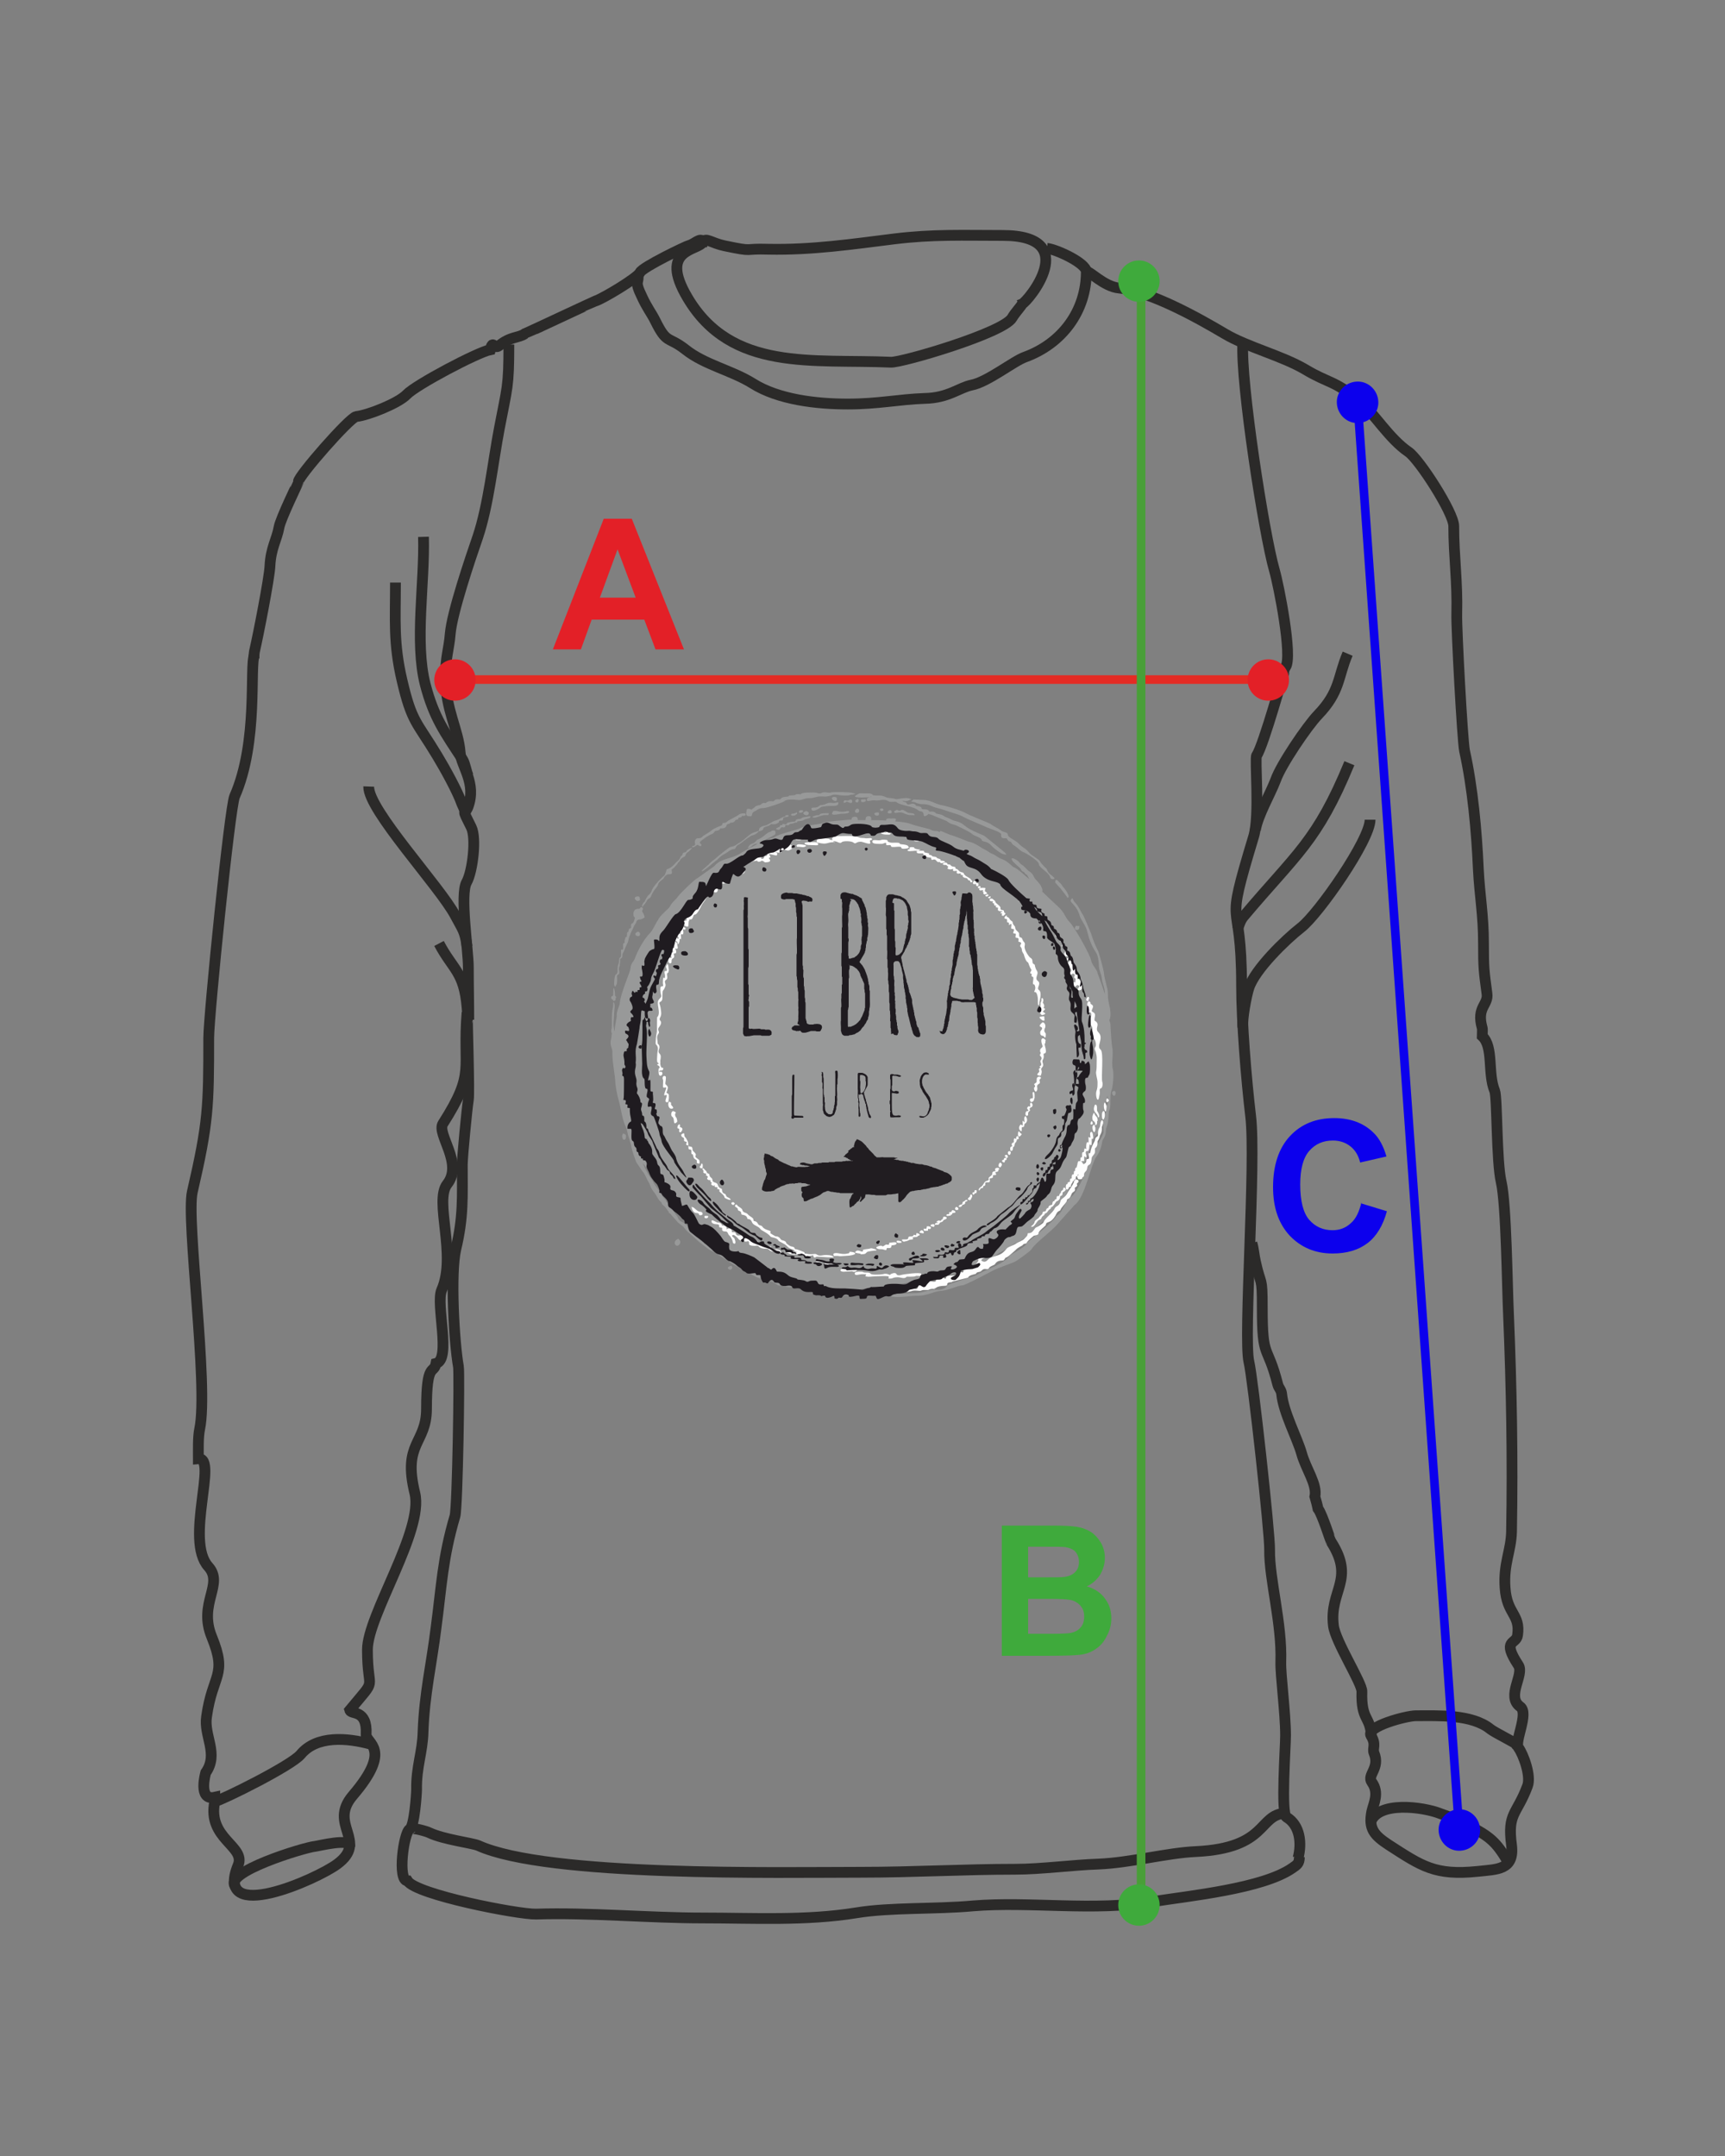 <svg xmlns="http://www.w3.org/2000/svg" xmlns:xlink="http://www.w3.org/1999/xlink" xmlns:xodm="http://www.corel.com/coreldraw/odm/2003" xml:space="preserve" width="40mm" height="50mm" style="shape-rendering:geometricPrecision; text-rendering:geometricPrecision; image-rendering:optimizeQuality; fill-rule:evenodd; clip-rule:evenodd" viewBox="0 0 4000 5000"><rect x="0" y="0" width="4000" height="5000" fill="#808080" stroke="none"/> <defs> <style type="text/css"> .str0 {stroke:#2B2A29;stroke-width:25;stroke-miterlimit:22.926} .str1 {stroke:#E42B24;stroke-width:20;stroke-miterlimit:22.926} .str3 {stroke:#499F38;stroke-width:20;stroke-miterlimit:22.926} .str2 {stroke:#0C00ED;stroke-width:20;stroke-miterlimit:22.926} .fil0 {fill:none} .fil8 {fill:#FEFEFE} .fil1 {fill:#E32027} .fil7 {fill:#989999} .fil5 {fill:#3FAA3C} .fil10 {fill:#211D21} .fil9 {fill:#1F1B20} .fil4 {fill:#0C00ED} .fil2 {fill:#E32027;fill-rule:nonzero} .fil6 {fill:#3FAA3C;fill-rule:nonzero} .fil3 {fill:#0C00ED;fill-rule:nonzero} </style> </defs> <g id="Warstwa_x0020_1">  <path class="fil0 str0" d="M1630 561c-10,21 -104,14 -36,129 102,173 291,142 472,150 26,1 261,-68 281,-103 6,-11 23,-29 23,-32 13,-5 141,-159 -45,-159 -92,0 -161,-3 -251,8 -97,12 -190,26 -292,24 -62,-2 -30,7 -102,-8 -29,-6 -44,-20 -49,-9z"></path> <path class="fil0 str0" d="M1180 799c0,100 -4,99 -22,194 -15,78 -25,177 -50,252 -17,49 -60,176 -64,225 -3,37 -11,52 -11,102 0,73 30,120 34,173 2,32 39,71 18,127 -7,18 -16,-1 8,47 12,25 3,102 -11,127 -16,28 4,157 4,197 0,41 1,81 1,122"></path> <path class="fil0 str0" d="M2428 576c21,2 91,34 91,54 0,92 -57,167 -142,198 -26,9 -87,58 -124,65 -29,6 -54,30 -109,31 -59,2 -108,13 -178,13 -72,0 -161,-10 -221,-48 -48,-30 -111,-43 -155,-78 -42,-33 -43,-11 -71,-68 -8,-16 -19,-30 -30,-54 -20,-41 -6,-30 -10,-54"></path> <path class="fil0 str0" d="M1630 561c-5,-12 -21,6 -32,8 -5,1 -108,50 -114,63 -5,12 -85,60 -103,66 -1,0 -163,76 -164,76 -14,10 -34,6 -60,28 -12,9 -14,-16 -20,9 -30,6 -172,81 -194,104 -19,20 -89,48 -117,51 -15,2 -135,139 -134,151 0,1 -42,87 -45,106 -5,28 -19,48 -21,89 -1,28 -28,165 -36,199 -1,6 -1,10 -1,16"></path> <path class="fil0 str0" d="M2519 630c7,-3 41,35 76,38 73,8 181,68 245,106 52,31 133,51 187,83 53,32 69,25 129,76 30,26 66,85 110,115 25,17 105,141 105,172 0,71 9,128 7,204 -1,33 13,292 18,317 19,86 28,185 32,274 3,62 12,106 12,173 0,58 1,63 8,116 4,27 -25,31 -11,80 1,3 0,15 0,19 27,25 12,86 29,127 6,15 4,164 15,211 12,51 14,246 17,308 7,167 10,335 7,503 -1,45 -19,74 -15,130 4,62 36,61 29,110 -3,23 -38,9 2,70 14,22 -29,72 4,96 21,15 -14,81 -4,95 11,15 30,65 21,89 -25,67 -47,62 -37,137 7,58 -33,56 -79,61 -98,10 -129,-12 -205,-61 -35,-23 -48,-38 -40,-78 4,-18 18,-43 0,-68 -12,-17 20,-32 5,-68 -4,-11 6,-19 -7,-40 -12,-21 82,-46 104,-46 52,0 130,-4 173,31 10,8 59,32 60,35 1,2 -1,2 2,3"></path> <path class="fil0 str0" d="M3180 4025c-3,-46 -24,-35 -22,-102 1,-19 -62,-117 -66,-153 -10,-82 51,-106 -5,-194 -1,-1 -21,-64 -30,-76 0,-1 -7,-25 -8,-29 6,-29 -21,-64 -31,-101 -10,-35 -42,-95 -46,-137 -1,-10 -7,-14 -9,-22 -25,-98 -36,-55 -36,-179 0,-76 -3,-47 -16,-107 -3,-13 -4,-29 -8,-42"></path> <path class="fil0 str0" d="M2882 795c-6,89 49,444 73,527 10,34 43,201 26,225 -1,1 -51,182 -67,205 -5,7 8,138 -7,188 -71,235 -28,123 -28,346 0,84 11,218 21,302 13,105 -17,515 -4,570 9,36 49,399 48,436 -1,68 29,170 26,260 -1,30 11,118 11,171 0,26 -11,181 2,189 32,19 36,61 27,95"></path> <path class="fil0 str0" d="M3125 1516c-23,54 -17,88 -69,142 -25,26 -86,116 -98,151 -13,34 -41,81 -47,116"></path> <path class="fil0 str0" d="M3129 1770c-75,182 -123,210 -245,355 -7,8 -11,20 -14,30"></path> <path class="fil0 str0" d="M3177 1901c0,47 -119,218 -160,250 -36,28 -107,97 -121,140 -6,18 -16,72 -14,91"></path> <path class="fil0 str0" d="M982 1245c3,107 -21,244 4,342 20,77 45,111 87,175 6,10 8,28 13,38"></path> <path class="fil0 str0" d="M917 1351c0,87 -5,140 15,226 23,99 34,96 82,176 17,28 47,82 57,111 2,5 10,21 8,21"></path> <path class="fil0 str0" d="M855 1824c-2,54 166,233 201,300 17,32 22,35 27,71"></path> <path class="fil0 str0" d="M1018 2188c32,61 58,65 65,148 1,11 1,12 1,24 -1,1 5,175 2,191 -3,18 -14,131 -14,150 0,74 3,121 -15,196 -13,55 -4,216 6,272 3,14 -2,326 -8,347 -29,98 -31,163 -44,260 -10,82 -27,153 -30,240 -1,47 -16,82 -15,134 0,9 -5,86 -16,92 -14,8 -29,120 -5,120 20,32 257,78 298,77 122,-4 262,9 387,9 118,0 239,7 356,-12 79,-13 184,-8 270,-16 132,-11 280,13 418,-10 81,-13 255,-30 323,-78 10,-7 16,-10 16,-25"></path> <path class="fil0 str0" d="M2981 4205c-64,3 -40,81 -208,89 -67,3 -152,26 -226,29 -60,2 -133,12 -193,12 -118,0 -237,7 -357,7 -188,0 -727,11 -888,-62 -14,-6 -81,-14 -114,-30 -3,-2 -40,-13 -43,-8"></path> <path class="fil0 str0" d="M1083 2348c-11,135 21,137 -56,258 -15,24 48,92 10,140 -31,39 23,165 -13,246 -14,33 23,161 -13,170 -5,26 -22,-6 -22,105 0,82 -56,78 -27,196 21,87 -110,283 -110,363 0,103 26,59 -41,140 3,11 41,-3 38,56 -1,22 63,32 -31,142 -58,68 37,105 -36,159 -47,35 -287,142 -230,3 19,-45 -72,-61 -54,-148 18,-4 177,-83 199,-109 37,-45 108,-39 163,-24"></path> <path class="fil0 str0" d="M3178 4227c16,-51 122,-37 162,-21 34,13 31,9 63,26 53,28 66,39 94,86"></path> <path class="fil0 str0" d="M547 4376c-35,-33 160,-92 183,-94 9,-1 83,-20 81,0"></path> <path class="fil0 str0" d="M590 1519c-12,24 10,201 -46,328 -11,25 -60,507 -60,560 0,160 -1,197 -38,357 -15,64 38,450 17,550 -4,19 -3,48 -3,69 46,-4 -32,189 23,250 37,41 -24,85 8,163 37,91 2,85 -12,185 -7,45 29,86 -2,130 0,0 -19,66 21,57l0 9"></path> <line class="fil0 str1" x1="1055" y1="1576" x2="2941" y2="1576"></line> <path class="fil1" d="M2941 1625c27,0 48,-22 48,-48 0,-27 -22,-48 -48,-48 -27,0 -48,22 -48,48 0,27 22,48 48,48z"></path> <path class="fil1" d="M1055 1625c27,0 48,-22 48,-48 0,-27 -22,-48 -48,-48 -27,0 -48,22 -48,48 0,27 22,48 48,48z"></path> <path class="fil2" d="M1586 1506l-66 0 -26 -69 -122 0 -25 69 -65 0 118 -303 65 0 121 303zm-112 -120l-42 -112 -41 112 83 0z"></path> <path class="fil3" d="M3157 2791l59 18c-9,33 -24,58 -45,74 -21,16 -48,24 -81,24 -40,0 -73,-14 -99,-41 -26,-28 -39,-65 -39,-113 0,-50 13,-90 39,-118 26,-28 60,-42 103,-42 37,0 67,11 90,33 14,13 24,32 31,56l-61 14c-4,-16 -11,-28 -22,-37 -11,-9 -25,-14 -41,-14 -23,0 -41,8 -55,24 -14,16 -21,42 -21,78 0,38 7,66 21,82 14,16 32,24 54,24 16,0 30,-5 42,-16 12,-10 20,-27 25,-49z"></path> <line class="fil0 str2" x1="3148" y1="933" x2="3384" y2="4250"></line> <path class="fil4" d="M3336 4247c2,27 25,47 51,45 27,-2 47,-25 45,-51 -2,-27 -25,-47 -51,-45 -27,2 -47,25 -45,51z"></path> <path class="fil4" d="M3100 936c2,27 25,47 51,45 27,-2 47,-25 45,-51 -2,-27 -25,-47 -51,-45 -27,2 -47,25 -45,51z"></path> <line class="fil0 str3" x1="2646" y1="4418" x2="2646" y2="668"></line> <path class="fil5" d="M2689 652c0,-27 -22,-48 -48,-48 -27,0 -48,22 -48,48 0,27 22,48 48,48 27,0 48,-22 48,-48z"></path> <path class="fil5" d="M2689 4418c0,-27 -22,-48 -48,-48 -27,0 -48,22 -48,48 0,27 22,48 48,48 27,0 48,-22 48,-48z"></path> <path class="fil6" d="M2323 3538l121 0c24,0 42,1 54,3 12,2 22,6 32,12 9,6 17,15 23,25 6,11 9,22 9,35 0,14 -4,27 -11,39 -8,12 -18,21 -31,27 18,5 33,15 42,28 10,13 15,28 15,46 0,14 -3,27 -10,40 -6,13 -15,24 -26,31 -11,8 -25,13 -41,14 -10,1 -35,2 -74,2l-103 0 0 -303zm61 50l0 70 40 0c24,0 39,0 44,-1 10,-1 19,-5 25,-11 6,-6 9,-14 9,-24 0,-9 -3,-17 -8,-23 -5,-6 -13,-9 -23,-11 -6,-1 -23,-1 -52,-1l-35 0zm0 120l0 81 57 0c22,0 36,-1 42,-2 9,-2 17,-6 22,-12 6,-6 9,-15 9,-26 0,-9 -2,-17 -7,-23 -4,-6 -11,-11 -19,-14 -8,-3 -26,-4 -54,-4l-49 0z"></path> <g id="_2260621623408"> <path class="fil7" d="M2178 1930c-3,-5 -12,0 -22,-7 0,0 -37,-9 -44,-12 -7,-3 -20,-5 -36,-6 0,-1 1,-2 1,-3 4,-6 -10,-3 -15,-4 -1,0 -7,0 -7,3 0,1 0,1 0,2 -12,-1 -24,-1 -35,-1 1,-4 0,-8 -3,-9 -9,-1 -10,3 -10,9 -3,0 -6,0 -8,0 -2,0 -6,0 -10,0 2,-12 -17,-9 -14,-1 -2,0 -4,0 -6,0 -9,1 -54,4 -59,7 -7,4 -40,5 -53,12 -11,6 -50,13 -62,22 -3,2 -30,7 -42,17 -1,1 -29,15 -36,20 -19,13 -46,11 -61,30 0,0 -35,25 -38,27 -7,3 -40,35 -45,42 -6,9 -15,14 -20,25 -2,4 -26,23 -27,31 -3,1 -11,22 -18,29 -15,15 -29,41 -36,60 -3,8 -9,10 -10,23 -1,9 -24,60 -25,82 0,3 -8,17 -7,30 0,2 -4,19 -5,33 -1,-1 -1,-2 -1,-4 -3,-15 0,-22 0,-37 0,-6 4,-24 -2,-26 0,0 0,12 -1,14 -4,15 -1,43 -3,48 -2,8 1,10 1,12 -1,1 -1,2 -1,3 0,0 0,1 0,1 0,8 -3,10 -2,19 1,8 3,10 4,16 0,2 0,5 0,6 0,24 6,46 7,70 1,10 5,31 8,40 5,17 8,46 17,62 2,4 3,16 8,28l0 0c0,4 4,11 4,17 1,6 10,33 12,36 4,6 11,17 15,22 3,3 5,8 7,12 2,4 2,4 4,8 1,2 4,6 5,10 4,10 5,11 12,20 1,1 7,13 10,16 0,0 1,1 1,1 1,1 4,4 4,4 0,1 0,1 1,3 2,3 3,3 6,6 2,2 3,3 5,6 0,0 3,5 4,5 0,5 4,4 7,9 5,6 10,11 15,17 3,3 14,10 14,12 0,0 9,11 12,12 0,0 22,21 27,24 16,12 13,12 31,21 1,0 41,26 41,26 1,1 24,14 24,14 0,0 1,0 1,0 8,5 9,2 17,9 8,6 20,12 30,13 9,0 19,6 19,6 5,0 15,9 18,9 10,2 22,5 31,4 18,-1 46,12 62,12 13,0 20,5 24,5 15,0 52,7 65,0 3,-2 -10,-1 -11,-1 -12,0 -23,-1 -35,-1 -9,0 -33,-6 -33,-6 -6,0 -31,-6 -33,-6 -11,0 -22,-6 -25,-5 -11,0 -16,-3 -23,-3 -3,0 -38,-9 -39,-10 -12,-10 -16,-8 -27,-14 -6,-3 -25,-10 -31,-13 0,-1 -2,-1 -5,-2 -4,-1 -12,-6 -16,-8 -3,-1 -7,-4 -8,-7 -2,-6 -19,-4 -21,-12 -1,-4 -8,-3 -14,-8 -8,-6 2,-3 -13,-9 -3,-1 -10,-3 -10,-6 0,-9 -12,-1 -12,-11 0,-2 -19,-15 -21,-15 0,-1 -2,0 -2,-4 0,-4 -19,-23 -25,-26 -15,-6 -8,-10 -17,-18 0,0 -4,-7 -7,-11 0,0 0,0 0,0 0,0 -3,-3 -3,-4 -2,-3 -4,-5 -6,-8 -1,-1 -3,-4 -4,-5 -4,-3 -1,-1 -3,-5 -1,-1 -1,-1 -2,-2 0,0 0,-1 -1,-2l0 0c0,0 -1,-1 -1,-1 -4,-5 -4,-4 -8,-12 -4,-8 -14,-18 -17,-25 -2,-5 -6,-10 -9,-14 -1,-1 -11,-20 -11,-20 0,-2 -3,-6 -5,-11 15,18 36,42 38,47 3,8 28,39 36,44 10,6 46,43 52,52 9,14 15,22 27,32 25,22 64,31 85,49 12,10 66,25 78,35 6,5 56,16 66,18 23,4 43,11 68,15 25,4 41,4 65,-1 22,-4 43,2 70,-7 12,-4 27,-4 42,-11 3,-1 41,-6 51,-8 18,-4 41,-4 58,-13 12,-6 34,-11 51,-21 8,-5 27,-11 34,-18 5,-5 27,-14 39,-24 3,-3 18,-8 20,-11 5,-1 56,-49 56,-50 4,-2 21,-25 28,-31 21,-20 25,-44 39,-61 3,-3 27,-43 27,-46 0,-1 18,-52 20,-53 13,-5 20,-73 26,-86 1,-1 1,-4 2,-7l0 0c4,22 -4,25 -4,29 0,20 -1,9 -4,21 -4,1 -1,28 -1,35 0,7 -22,38 -23,47 -1,8 -24,52 -24,56 -1,7 -21,42 -25,44 -14,11 -17,20 -26,36 -4,7 -10,10 -11,10 -10,20 -64,55 -71,67 -5,8 -38,25 -38,26 -12,19 -52,31 -73,43 -13,8 -69,21 -72,27 -3,6 -13,9 -18,9 -30,-1 -35,8 -60,8 -23,0 -49,4 -71,4 -10,0 -21,3 -4,2 17,-1 25,3 38,3 12,0 38,-3 43,-3 25,1 41,-10 55,-11 20,-1 42,-13 52,-13 7,0 59,-28 67,-32 15,-9 52,-20 59,-25 6,-4 32,-22 35,-27 10,-16 45,-40 61,-59 3,-4 38,-42 38,-43 25,-16 38,-94 51,-112 14,-19 13,-37 15,-39 11,-17 5,-20 9,-30 6,-14 4,-36 6,-39 5,-5 1,-35 5,-45 4,-10 6,-37 4,-48 -2,-8 -2,-13 -2,-18 1,-14 2,-28 0,-35 -1,-4 -4,-45 -4,-52 0,-3 -1,-7 -3,-12 0,0 0,0 1,0 0,0 2,-7 2,-10 0,-7 0,-9 -1,-16 -3,-15 -5,-18 -5,-35 0,-14 -8,-31 -9,-47 0,-4 -11,-45 -13,-50 -7,-14 -12,-26 -17,-42 -1,-3 -17,-41 -18,-42 -7,-10 -10,-21 -21,-32 -1,-1 -4,-8 -4,-8 -1,0 -7,5 -3,9 10,11 16,18 20,33 3,9 14,22 17,35 5,20 10,33 21,50 4,6 6,20 6,28 0,12 6,20 7,32 1,12 7,18 7,36 -5,-18 -13,-38 -17,-49 0,-7 -13,-19 -15,-30 -2,-13 -40,-80 -51,-90 -9,-9 -10,-21 -27,-36 -13,-12 -25,-23 -37,-35 1,1 2,1 2,1 1,-5 -1,-7 -3,-12 -2,-4 -8,-11 -12,-15 -6,-6 -5,-13 -15,-19 -4,-2 -9,-9 -14,-13 -6,-4 -8,-6 -12,-11 -1,-1 -8,-5 -10,-6 -1,0 -7,-2 -5,2 2,5 3,5 7,9 4,4 6,6 10,9 4,3 5,7 7,9 2,2 2,1 5,3 2,2 1,3 6,6 1,0 3,5 6,10 -8,-6 -28,-26 -37,-28 -2,-1 -14,-14 -25,-18 -14,-5 -13,-9 -27,-14 0,0 -15,-10 -19,-11 0,0 -21,-15 -33,-16 0,0 -34,-14 -43,-16 -3,-1 -21,-9 -22,-9zm-382 -4c-11,0 -2,1 -13,4 -4,1 -16,14 -26,17 -2,0 -4,5 -8,7 0,2 -11,2 -14,11 -1,2 -4,3 3,1 6,-2 5,-8 19,-10 2,0 34,-17 36,-18 3,-2 6,-2 5,-9 0,-1 0,-1 0,-1zm26 -33c-13,3 -12,7 -24,10 -6,1 -17,11 -26,12 -1,0 -10,3 -11,6 -4,8 6,3 -14,10 -11,4 -20,17 -35,25 -7,4 -6,6 -18,8 -4,1 -32,24 -36,28 0,0 -10,7 -13,11 -2,3 -18,15 -18,17 0,5 29,-21 32,-23 7,-4 8,-10 22,-17 8,-4 11,-10 22,-11 3,0 3,-8 11,-11 1,0 17,-13 22,-16 8,-5 3,-3 13,-6 2,-1 9,-5 10,-8 1,0 11,-2 11,-6 0,-6 12,-4 18,-11 7,1 11,1 17,-3 4,-3 -3,-5 8,-5 5,0 0,-8 8,-8 10,0 11,-7 0,-4zm26 -9c-2,0 -4,3 -11,3 -3,0 -6,7 7,4 1,-3 7,-2 3,-8zm12 -5c-10,-1 -7,6 -6,6 6,1 12,-5 6,-6zm84 -18c-2,-1 -7,2 -14,1 -14,-2 -14,5 -26,5 -5,0 -4,6 -17,6 -3,0 -7,0 -5,5 4,7 22,-6 23,-7 8,-1 12,-2 22,-2 5,0 17,1 17,-6 0,-1 0,-2 0,-2zm31 -6c-7,-3 -4,4 -15,1 -4,-1 -8,11 4,3 1,0 14,9 12,-3 0,0 -2,-1 -2,-1zm14 -2c-14,4 2,14 2,3 0,-2 0,-3 -2,-3zm16 1c-8,0 -9,-1 -8,5 0,2 14,2 10,-5 0,0 -2,-1 -2,-1zm-13 24c-6,-9 -16,9 -3,7 3,-1 4,-5 3,-7zm-24 3c-6,-1 -10,4 -27,0 -3,-1 -10,-1 -10,2 0,1 -7,8 8,6 9,-1 7,-2 18,-2 3,0 16,-1 11,-6zm-47 5c-4,0 -20,-1 -21,4 0,1 -5,0 -8,1 -2,1 -12,3 -6,5 6,2 19,-7 30,-6 3,0 5,1 5,-1 0,0 2,-3 0,-3zm-43 7c-4,1 -16,2 -17,3 -9,6 -6,1 -15,5 -2,7 -6,3 -15,6 -4,1 -4,0 -6,2 -3,7 -10,-2 -11,4 0,2 -5,-2 -6,4 0,1 -15,5 -5,7 6,2 7,-5 9,-5 0,-2 9,3 9,-4 0,-5 7,3 10,-4 4,-1 6,0 12,-3 2,-1 5,1 6,-3 0,-1 11,0 16,-4 3,-3 16,-2 14,-8zm200 -14c-1,1 -8,2 -3,6 3,2 10,-4 21,1 1,1 10,4 12,4 3,0 13,1 13,0 0,-5 -12,-4 -15,-5 -7,-3 -9,-7 -15,-7 -1,0 -4,5 -11,0 0,0 -2,1 -2,1zm-13 0c-7,-1 -11,10 1,7 2,0 3,-6 -1,-7zm-18 -4c-2,0 -8,-1 -6,4 2,4 10,1 7,-3 0,0 -1,-1 -2,-1zm-177 6c-20,5 8,17 5,3 0,0 -4,-3 -5,-3zm65 -33c-18,1 10,20 5,2 0,-1 -4,-2 -5,-2zm98 36c-16,3 8,15 5,1 0,-1 -3,-1 -5,-1zm-461 989c-4,2 -9,6 -7,12 5,11 18,-3 10,-10 0,0 -2,-3 -3,-2zm122 63c-14,4 0,11 1,8 2,0 5,-6 1,-8 0,-1 -1,-1 -1,0zm-243 -304c-1,-1 -6,-5 -7,-2 -1,3 -2,3 -1,8 1,4 3,7 7,4 2,-2 2,-8 1,-10zm27 -471c-7,3 -6,9 1,10 8,1 6,-12 -1,-10zm3 -82c-5,-1 -13,2 -7,8 4,5 10,1 10,0 0,-2 0,-7 -3,-8zm1103 451c-13,1 2,22 3,4 0,-2 -2,-4 -3,-4zm-83 -382c-4,-1 -3,-1 -6,-1 0,1 -5,4 -1,9 0,0 9,4 9,-7 0,-2 0,-1 -2,-2zm-49 -107c-5,-1 -5,0 -5,6 0,0 14,15 15,17 2,3 13,16 13,18 9,0 -5,-20 -8,-23 -5,-5 -5,-9 -11,-13 -1,-1 -3,-4 -4,-4zm-334 -187c-2,4 -11,5 2,6 1,0 8,5 21,5 15,0 19,6 33,9 9,2 25,8 35,11 13,4 17,5 28,11 9,5 49,21 52,23 2,1 23,8 29,12 6,4 2,2 4,10 1,4 10,3 12,3l5 7c8,0 5,6 13,10 7,4 15,14 23,16 7,3 34,20 34,27 0,8 23,19 26,30 2,8 14,5 9,1 -8,-8 -12,-7 -17,-20 -1,-1 -12,-11 -15,-17 -3,-6 -19,-13 -25,-20 -10,-12 -11,-9 -21,-18 -5,-4 -4,-5 -12,-10 -4,-3 -17,-9 -17,-14 0,-7 -11,-5 -17,-11 -2,-2 -18,-10 -23,-14 -2,-2 -49,-20 -57,-25 -10,-6 -45,-17 -58,-19 -14,-3 -25,-12 -43,-12 -2,0 -23,-1 -23,-1zm-97 -6c-2,1 -47,4 -37,-3 11,-7 8,-5 22,-5 5,0 16,-1 18,4 15,3 16,-2 31,5 4,2 18,2 21,4 3,2 24,-5 33,-1 4,2 8,0 -1,4 -10,4 -11,1 -14,1 -5,1 7,3 8,5 3,10 14,-4 21,5 3,4 1,1 8,3 12,3 -1,7 14,7 9,0 9,5 10,5 1,1 11,-2 15,4 1,2 13,1 21,8 0,0 13,5 14,6 10,6 18,3 31,14 13,11 30,17 46,24 0,0 50,40 50,41 1,4 4,4 -5,2 -6,-1 -18,-11 -23,-15 -4,-3 -8,-10 -17,-13 -2,-1 -10,-2 -10,-4 -1,-7 -18,-10 -23,-15 -5,-5 -27,-15 -35,-19 -8,-4 -13,-2 -24,-11 0,0 -32,-13 -34,-14 -15,-4 -3,-3 -14,2 -10,4 1,-10 -15,-11 -1,0 -6,-5 -12,-7 -9,-3 -8,-3 -17,-5 -4,-1 -21,-5 -23,-8 -3,-4 -14,1 -20,-3 -11,-7 -19,0 -32,-2 -11,-1 -21,7 -17,-5 0,0 8,-3 9,-4zm-599 473c3,-2 -8,-3 -4,-10 2,-4 4,5 4,-11 0,-17 4,-5 4,6 0,9 6,3 2,8 -1,1 0,5 -1,6 0,0 -5,2 -5,2zm16 -82c-2,1 -3,6 -3,9 1,5 3,11 -3,13 -2,1 -1,6 -1,8 0,5 0,2 0,6 -1,7 1,4 -3,11 0,1 -1,2 -2,2 0,-1 -2,-1 -2,-7 0,-4 1,-20 4,-21 3,-1 4,-5 4,-8 0,-6 0,-11 2,-16 2,-4 1,-9 2,-13 2,-5 2,1 4,-6 1,-3 -1,-15 1,-15 3,0 4,2 4,-5 0,-2 -1,-10 2,-10 3,0 0,-4 2,-8 1,-2 1,-7 3,-6 3,1 1,-11 3,-11 4,0 1,-8 6,-9 5,0 0,-9 4,-11 1,0 1,-1 2,-1 0,0 1,-1 1,-1 3,-4 2,-6 4,-10 1,-3 -3,-4 -3,-7 0,-5 -1,-7 2,-11 1,-1 0,-2 3,-3 5,-3 8,1 11,-4 2,-3 8,1 5,5 -3,4 2,7 3,11 2,7 4,6 -4,10 -4,2 -7,1 -9,2 -3,2 -3,0 -5,7 0,1 -4,5 -6,10 0,2 -4,8 -6,13 -2,6 -5,11 -6,18 -1,6 -7,15 -9,22 -2,6 -5,7 -5,15 0,5 -5,4 -5,7 0,6 0,7 -1,13 0,0 0,1 0,2zm53 -136c-6,1 1,-11 4,-12 0,-2 7,-15 10,-16 0,0 5,-5 6,-9 3,-10 21,-29 30,-36 1,-1 5,-13 5,-14 8,-2 15,-8 20,-14 3,-4 10,-7 12,-15 1,-2 4,-2 5,-7 1,-5 8,-1 10,-8 0,0 6,-4 9,-5 7,-2 -2,4 -4,7 -2,3 -6,1 -9,11 0,2 -11,4 -13,12 -1,2 -3,1 -5,6 -2,3 -10,12 -13,13 -2,1 2,10 -1,10 -1,3 -9,0 -11,3 -1,1 -5,2 -7,8 0,1 -12,8 -13,14 0,4 -10,14 -11,17 0,0 -3,5 -4,7 -3,12 -9,6 -12,16 0,0 -7,10 -9,11zm253 -225c-4,-1 -13,-6 -13,3 0,4 -5,13 10,12 4,0 1,-8 8,-11 9,-4 9,-8 22,-8 6,0 45,-13 48,-16 4,-5 23,-4 29,-3 12,2 15,-4 28,-4 14,0 15,-4 27,-4 6,0 14,1 19,-1 0,0 4,0 7,-2 7,-3 19,1 29,1 6,0 10,0 15,-2 1,-1 2,1 7,-1 7,-3 2,-1 -3,-3 -4,-2 -45,-3 -51,-1 -5,2 -13,-3 -21,1 -6,3 -9,-1 -17,-1 -4,0 -30,-1 -31,4 0,1 -10,-2 -12,1 -2,2 -16,1 -16,3 0,3 -14,0 -18,6 -3,5 -9,-2 -16,5 -3,4 -10,-3 -19,5 -2,2 -5,-3 -12,4 -2,2 -11,1 -15,7 0,0 -6,4 -6,4zm-136 84c8,-4 1,-5 4,-13 4,-10 10,0 18,-10 1,-1 17,-10 21,-14 6,-5 23,-11 23,-11 0,0 1,-4 2,-5 5,-2 4,2 13,-6 3,-2 22,-11 26,-15 1,-1 13,-3 13,-1 0,0 4,5 -4,5 -9,0 1,3 -10,4 -3,0 0,5 -6,5 -5,0 -2,7 -14,7 -2,0 1,2 -6,3 -6,1 0,11 -17,10 -2,0 0,5 -12,6 -2,0 -3,6 -10,8 -3,1 -15,8 -18,11 -3,3 -13,7 -5,12 1,1 1,8 -7,2 -3,-3 -6,5 -14,5 0,-3 0,-2 1,-3z"></path> <path class="fil8" d="M1683 2038c-3,0 -12,10 -15,12 -6,5 -7,-1 -7,9 0,2 -5,3 -8,3 -4,-1 -6,4 -1,6 3,1 9,3 11,0 4,-6 -3,-8 6,-11 6,-2 0,-8 6,-8 6,0 7,0 11,-5 0,0 2,-6 -2,-6l0 0zm318 912c-1,-1 -19,-2 -19,3 0,7 10,2 17,2 16,0 7,0 8,5 10,2 13,0 22,0 3,0 32,-2 32,1 0,3 -4,5 6,4 5,-1 5,-3 15,-3 6,0 16,5 20,-1 1,-1 18,1 22,-2 2,-1 16,3 12,-5 -1,-4 -42,1 -47,3 -3,1 -9,1 -10,-2 -3,-6 -14,0 -14,0 -1,5 -6,-4 -18,0 -4,1 -26,2 -28,-1 -4,-5 -13,-1 -18,-4zm-39 -6c-1,-5 -3,-1 -9,-1 -6,0 -7,8 8,6 3,0 16,-1 16,-1 -3,1 10,4 10,-4 0,-1 -26,-4 -24,1zm-66 -21c-2,0 -7,4 0,4 1,0 24,-1 16,4 -4,2 24,10 19,0 -3,-6 -25,-4 -32,-7 -1,0 -3,-1 -3,-1zm574 -162c5,-4 -5,-12 -5,-2 0,2 -5,1 -5,7 0,2 -3,0 -4,7 0,2 -6,-2 -6,5 0,6 -4,1 -5,7 0,2 -4,-3 -5,8 0,2 -9,1 -9,8 0,1 -4,-1 -6,7 -1,3 -8,-1 -8,7 0,1 -7,6 -8,9 -1,2 -9,5 -10,10 0,3 -5,8 -7,9 0,0 -3,3 2,2 6,-1 11,-15 16,-16 8,-3 2,-5 10,-10 3,-2 1,-3 4,-5 6,-2 5,-7 11,-10 3,-2 1,-4 4,-5 4,-1 10,-13 11,-13 2,0 8,-4 8,-9 0,-7 6,0 6,-11 0,-2 3,-1 6,-5l1 0zm-302 229c-4,-2 -11,-1 -14,1 -3,2 -12,-1 -18,2 -3,2 -14,-2 -22,1 -4,2 -43,8 -43,1 0,-9 7,-4 12,-2 1,0 0,1 5,2 11,2 -5,-8 17,-1 2,1 5,-4 0,-7 -2,-1 -3,-10 10,-1 15,9 13,-2 17,-11 2,-5 2,-4 10,-4 10,0 10,-1 20,1 20,3 -4,-18 16,-13 5,1 12,6 13,6 7,1 -5,-7 18,-7 22,0 10,-6 14,-8 3,-1 11,3 11,-1 0,-11 4,-3 15,-9 5,-3 8,-6 13,-8 0,0 11,-9 5,-12 -11,-6 2,-11 11,-9 3,1 20,-2 4,7 -1,0 -11,4 -4,7 10,4 12,-6 21,-9 17,-6 23,-5 35,-20 4,-5 15,-7 22,-12 5,-4 15,-6 20,-12 2,-3 7,-5 7,-11 0,-3 6,2 13,-7 2,-2 5,-8 8,-8 0,0 15,-8 16,-12 2,-8 21,-21 26,-32 3,-6 10,-4 13,-16 1,-7 10,-7 16,-19 2,-5 20,-27 15,-31 9,-3 15,3 8,8 -4,3 5,4 -5,10 -3,2 4,6 -5,11 -5,3 -4,14 -13,16 0,0 -2,6 -2,6 -3,5 -12,13 -14,19 -1,3 -6,1 -10,10 -2,5 -8,13 -13,16 -7,4 -10,2 -11,9 0,2 -18,14 -17,20 0,4 -12,4 -12,6 0,0 -13,10 -15,15 -2,4 -6,0 -10,6 -1,1 -11,5 -16,11 -1,1 -18,16 -19,16 -10,5 -2,0 -8,7 -2,3 -14,-2 -21,10 -1,2 -14,5 -14,10 -6,4 -10,-3 -17,5 -5,5 -10,1 -13,7 -1,1 -17,3 -18,9 -3,1 -29,7 -36,9 -4,2 3,1 -7,2 -11,2 0,8 -12,8 -6,0 -16,1 -20,5 -1,1 -3,1 -4,1zm332 -266c-2,1 -3,4 -2,6 1,2 1,5 4,5 2,0 6,0 7,-1 0,-1 1,-2 1,-3 0,0 1,-1 1,-1 6,-4 -1,-6 7,-14 5,-5 1,-12 8,-15 6,-3 4,-16 7,-19 7,-9 6,-7 6,-18 0,-2 7,-3 6,-17 0,-1 4,-5 5,-12 1,-4 6,-8 5,-21 0,-1 3,-8 3,-9 1,-10 -6,-11 -7,6 0,4 -6,6 -5,22 0,4 -6,2 -7,11 -1,5 -9,14 -11,30 0,2 -6,-5 -3,9 2,8 -6,2 -6,8 0,6 -3,7 -7,9 -1,-2 -2,-4 -3,-5 -6,-4 5,-1 5,-3 0,-19 0,-7 5,-8 2,-6 -5,-11 1,-15 0,0 0,0 0,0 4,3 6,-5 6,-11 0,-2 2,-7 3,-2 5,2 0,-18 4,-15 2,1 2,-2 2,-3 0,-2 -1,-15 -5,-13 -6,3 3,18 -5,12 -3,-2 2,16 -3,12 -3,-2 -4,10 -3,16 -1,0 -1,-1 -2,-1 -4,-4 -2,8 -5,8 -5,-1 -1,12 -4,12 -4,0 -2,3 -3,8 -1,4 -1,-1 -4,1 -3,2 -2,7 -4,12 -1,2 0,7 -1,2 0,0 -4,3 -3,7 2,4 -3,-3 -3,7 0,7 -5,-4 -5,12 -5,0 -4,4 -4,8 -9,0 -3,6 -7,5 -4,0 -4,20 4,10 2,-2 -4,-2 5,-4 1,-6 0,-4 4,-10 2,-3 -3,-1 4,-4 6,-3 2,-10 5,-10 5,0 5,-11 5,-1zm62 -140c0,-14 -10,-7 -6,10 1,6 6,1 6,-9l0 -1zm4 -19c-1,-3 -4,-13 -6,-5 -2,11 5,30 6,6l0 -1zm4 -15c-5,-11 -8,15 1,3 1,-1 0,-3 -1,-3zm-31 64c0,-3 -1,-9 -5,-3 -3,4 3,24 6,9 0,-1 0,-4 0,-6zm-5 -8c-2,-16 -10,7 -1,1 1,0 1,0 1,-1zm11 -6c1,-11 -4,-9 -7,-17 -1,-6 -5,3 -5,9 0,12 6,4 7,17 0,2 5,-1 4,-8l0 -1zm-1 -24c-1,-2 2,-16 -5,-14 -8,18 6,18 7,29 0,1 8,1 -2,-15l0 0zm-15 -249c-2,-11 -14,-1 -4,12 2,3 -2,11 3,9 3,-1 3,9 1,12 -1,1 -1,18 2,19 1,3 3,3 2,11 0,2 2,17 4,19 3,3 6,15 3,19 -3,5 -1,6 1,12 3,11 2,14 2,26 0,5 0,13 -1,18 -2,6 3,18 3,26 0,10 0,13 -3,22 -1,5 0,14 2,17 4,6 5,-8 6,-12 1,-3 -2,-13 3,-13 3,-1 5,-10 3,-15 -3,-11 4,-69 -4,-75 -11,-8 9,-26 -5,-40 -8,-8 1,-15 -3,-22 -4,-7 -8,0 -5,-15 2,-12 -10,-8 -7,-15 3,-8 5,-9 -3,-14 -1,0 0,-1 0,-3zm-64 -141c-1,1 -7,13 1,7 2,-2 -2,9 0,9 1,0 1,1 5,0 1,0 2,1 2,2 1,0 -5,5 -5,7 0,5 0,2 2,6 1,2 7,0 7,1 0,6 1,1 -4,6 -1,1 0,3 2,3 2,0 7,-2 5,3 0,0 -2,1 -3,2 -4,1 -2,3 -2,7 0,7 10,4 9,13 0,2 -4,2 -3,4 2,10 3,1 8,2 1,0 2,1 2,1 1,3 3,-1 0,6 -2,4 5,3 3,8 -2,5 4,5 -7,5 -3,0 0,10 6,10 2,0 5,-4 5,-4 0,2 9,0 2,8 -1,2 -2,-1 -1,4 0,2 11,1 10,-6 -1,-4 -1,-2 -3,-6 -3,-5 2,-6 -1,-9 -1,-1 -2,-4 -4,-5 -2,-1 0,-9 -3,-13 -1,-2 -3,-2 -5,-7 -4,-10 1,-2 -1,-9 0,-1 -5,0 -6,-10 0,-2 -2,-1 -3,-6 0,-2 -5,-6 -7,-12 -1,-2 -2,-4 -3,-7 0,0 -4,-8 -5,-9 -1,-2 -5,-9 -5,-9zm-16 -23c-3,2 -2,15 3,7 2,-4 1,5 1,7 0,3 3,-1 4,-1 2,0 0,5 1,8 0,1 6,-5 0,-10 -4,-2 -5,-12 -8,-10zm-89 -88c-6,0 -8,5 -1,5 -2,5 -3,5 3,5 1,3 -2,6 5,7 0,0 6,-3 -1,-5 -4,-1 -2,0 -2,-4 0,-2 -7,0 -5,-2 0,-1 2,-5 1,-5zm-6 -4c-5,-1 -6,5 -2,5 4,0 6,-4 2,-5zm-5 -4c-3,0 -5,3 -2,3 3,1 4,0 3,-3 0,0 -1,-1 -1,-1zm-148 -98c-4,0 -5,-2 -8,1 -1,1 1,4 6,3 2,0 12,0 7,3 -1,0 -5,2 -3,3 5,3 10,-6 13,0 1,3 -6,4 -1,6 3,1 10,-4 11,0 0,3 -6,3 0,5 3,1 8,1 10,-1 3,-5 -8,-6 -11,-9 -1,-1 -6,-2 -7,-4 0,-2 -7,-5 -9,-5 -2,0 -7,-3 -8,-3zm-16 -5c-7,-2 -9,5 -2,5 2,0 12,0 6,-4 -1,-1 -4,-1 -4,-1zm-29 -15c-2,0 -14,1 -12,4 2,3 25,3 15,-4 -1,-1 -2,-1 -3,-1zm-51 -18c-5,1 -5,3 -14,3 -2,0 -16,0 -9,4 3,2 16,-3 16,-1 0,0 1,2 1,4 0,3 15,1 17,2 10,3 -2,6 6,8 5,1 9,0 13,-2 1,-1 10,1 9,-4 0,-2 -11,1 -14,1 -1,0 -12,-1 -7,-5 1,-1 6,1 5,-4 -9,-2 -7,1 -14,1 -4,0 -11,6 -12,-1 0,-2 5,-7 2,-6zm-67 -10c3,1 5,1 1,4 0,0 8,1 8,1 0,0 2,0 0,3 0,0 8,3 8,1 0,-1 5,-8 4,1 0,1 10,0 5,4 -1,1 -17,1 -20,-2 -4,-3 1,-4 -6,-4 -5,0 -5,7 -8,0 -1,-2 -8,1 -1,-9 0,-1 6,1 7,1zm-67 3c-4,1 -16,-2 -20,4 -1,2 3,3 6,2 10,-4 5,1 13,1 1,0 7,-1 7,-3 0,-3 -2,-4 -5,-4l0 0zm-113 13c-1,0 -6,1 -5,3 4,7 2,4 -7,4 -1,0 -2,4 0,4 3,0 11,1 12,-1 5,-3 -4,-5 3,-6 1,0 3,1 6,1 5,0 7,1 6,-4 0,-2 -13,-4 -16,-3 0,0 0,0 -1,0zm-154 82c-1,1 -5,8 -3,7 2,-1 11,-5 11,-5 4,3 1,7 9,6 4,-1 9,-6 5,-11 -4,-5 -5,-1 -6,-8 0,0 -7,-4 -11,2 -1,1 -5,7 -6,8zm75 -49c-1,0 -3,1 -3,3 0,4 1,6 5,5 2,-1 3,0 3,-5 0,-3 -6,-3 -6,-3l0 0zm-10 6c-2,2 -3,3 -1,6 1,2 6,2 6,-1 1,-2 1,-2 -1,-5 -2,-2 -4,0 -4,0l0 0zm68 -7c-5,0 -6,6 -16,2 0,0 -26,0 -11,3 0,0 7,5 -7,3 -12,-2 -1,0 -1,2 0,4 1,6 -7,4 -20,-5 -9,0 -9,3 1,5 -1,1 -3,4 -1,1 11,9 -8,10 -4,0 -6,-7 -12,-2 0,0 -7,2 -7,-2 0,0 -10,1 -11,2 -3,3 -10,0 -10,-4 0,-4 -1,-1 9,-1 2,0 7,1 2,-4 0,0 -12,-6 -1,-4 7,1 6,12 13,2 2,-3 -6,-14 -1,-9 2,3 5,8 9,7 2,0 -5,10 4,6 4,-2 -1,-6 7,-6 3,0 2,-8 5,-8 8,0 8,-5 18,-7 2,0 3,-7 19,-6 5,0 16,-12 18,1 0,2 -1,2 -3,2zm32 -7c-5,5 -13,1 -20,2 -1,0 -5,-5 3,-6 3,0 20,1 17,5zm22 -9c-2,0 -30,-1 -25,4 3,3 15,3 20,3 8,0 12,2 11,-4 0,-1 -6,-3 -6,-3zm44 0c-19,0 -16,7 -39,1 -3,-1 -3,-2 -1,-7 2,-4 21,-3 26,-2 5,1 0,3 10,3 -4,-3 0,-10 13,-9 13,0 36,-2 48,3 4,2 11,1 15,2 6,1 16,-3 15,3 0,3 -7,-2 -4,7 2,7 -17,-2 -22,-2 -12,0 -11,7 -17,2 -5,-4 -24,-4 -27,-1 -4,5 -10,-2 -17,-2 -1,0 -2,0 -3,0 1,1 3,4 3,4zm171 14c-3,1 -16,3 -16,-1 0,-6 -24,2 -24,-4 0,-5 -12,1 -11,-4 1,-7 -6,-1 -10,-1 -5,0 -21,1 -22,-4 -2,-9 14,-2 20,-5 2,-1 14,-1 15,1 1,3 -1,3 7,5 3,1 21,-1 21,2 0,4 20,0 21,9 0,0 1,2 -1,2zm16 6c-1,0 -21,3 -17,-2 3,-4 5,3 4,-5 0,-2 11,-2 11,0 0,5 22,3 11,6 -4,2 -4,1 -9,1zm68 27c-2,0 -8,4 -10,0 -1,-3 -4,2 -8,-3 -7,-10 -12,4 -13,-8 0,0 -8,0 -12,-3 -2,-1 3,-3 -5,-3 -1,0 0,-4 -3,-4 -3,0 -12,1 -13,-2 -1,-2 -1,-3 4,-4 2,0 9,0 11,0 0,2 2,-2 2,3 0,2 15,2 11,5 -2,2 7,1 8,5 4,1 9,0 11,4 1,1 10,2 8,5 -2,2 10,0 10,4 0,0 0,1 0,1zm64 46c-7,1 -3,-4 -5,-4 -7,0 -3,-6 -11,-6 -1,0 -8,-3 -5,-5 2,-2 -8,-1 -5,-5 3,-3 -13,5 -9,-6 1,-2 -11,3 -9,-3 2,-5 -4,2 -12,-2 -3,-1 3,-6 0,-6 -3,0 -1,-3 -5,-3 -17,0 3,-11 4,-2 0,1 5,0 7,2 2,2 1,3 8,4 7,1 1,4 5,5 4,0 6,5 10,7 14,4 2,0 12,9 1,1 9,5 11,7 1,2 8,7 3,8zm15 7c-3,3 -3,4 -6,-1 -1,-1 3,-3 -1,-2 -9,3 -6,-7 -2,-7 6,0 2,4 3,4 0,0 6,2 6,2 0,1 0,2 0,3zm1 2c-3,0 -4,8 3,4 0,0 3,-4 -2,-4 0,0 0,0 -1,0zm17 18c-5,2 -4,2 -7,-1 -2,-2 4,-2 0,-3 -2,0 0,-5 -1,-5 -11,4 -10,-5 -4,-5 1,0 12,-1 10,2 0,0 -2,5 -1,6 2,1 7,5 4,6zm3 1c-1,0 -9,3 -3,5 3,1 8,-4 3,-5zm5 5c-1,1 -7,2 -2,4 4,2 6,-6 2,-4zm40 44c-4,0 -10,8 -2,8 4,0 1,8 3,8 8,0 0,10 6,5 7,-6 0,10 4,10 13,0 -3,11 7,11 7,0 -3,10 5,10 7,0 2,8 4,9 2,0 7,2 6,4 -6,11 1,3 2,18 0,0 3,6 4,7 1,4 5,18 10,19 2,5 4,12 7,16 3,3 -6,9 0,10 4,1 -2,6 3,7 6,1 -3,19 4,18 1,0 4,7 2,12 -5,12 1,-1 5,12 3,11 1,15 2,23 0,2 4,2 3,-5 0,-3 3,-9 3,-19 0,-13 -9,-8 -5,-18 7,-18 -10,-8 -3,-27 3,-9 -2,-9 -4,-17 -3,-8 1,-5 -5,-9 -4,-3 1,-10 -7,-14 -3,-2 -15,-19 -13,-27 2,-10 -2,-7 -5,-15 -3,-10 -8,1 -8,-14 0,-4 -9,-7 -9,-14 0,-4 -6,-6 -6,-13 0,-1 -5,-3 -7,-7 -2,-4 -6,-5 -7,-5zm-31 -37c-9,-7 -15,6 -1,4 0,0 -4,5 2,5 0,0 -1,7 5,5 1,2 -5,4 4,5 2,0 -6,10 11,8 0,1 -10,5 -3,5 5,0 -4,6 5,6 0,0 3,-3 4,-4 2,-5 -2,1 -3,-7 -1,-5 -9,0 -8,-7 1,-5 -12,-11 -12,-15 0,-2 -4,-4 -5,-5l-1 -1zm120 292c0,-2 -4,-10 -8,-6 -15,14 9,5 -3,19 -1,1 -3,11 5,11 3,0 7,12 7,-4 0,-4 -7,-4 -1,-16 0,-1 0,-3 0,-4zm-2 -12c-1,-12 2,-9 -10,-8 -5,1 5,9 7,9 2,0 4,0 3,-2zm-9 -40c4,-10 1,-4 2,-10 1,-4 7,1 3,9 0,1 6,6 2,12 -2,2 9,0 -1,8 -4,3 14,5 -2,9 -4,1 -10,-12 -5,-18 1,-1 1,-10 1,-10zm-3 180c0,-4 8,-6 1,-9 -2,-1 -7,1 -7,5 -1,10 2,6 -6,12 0,2 5,5 0,8 0,0 -1,6 2,8 0,0 2,5 5,-2 2,-7 -4,-10 5,-15 3,-2 0,-8 0,-8zm15 -92c-1,-7 -16,-12 -8,10 3,7 -7,5 -5,15 0,2 3,1 0,6 -3,4 5,5 3,11 -2,5 -4,3 -1,10 3,8 -7,5 -2,9 3,3 -6,0 -2,9 1,4 -13,9 3,11 0,0 4,-8 2,-13 -3,-7 7,-6 3,-17 -3,-8 4,-7 2,-19 -1,-7 10,4 3,-21 -2,-7 2,-3 1,-11zm-88 271c1,-12 -12,-5 -5,-2 3,2 -3,3 -4,3 -1,7 3,0 -4,5 -3,3 8,9 6,0 3,-1 5,0 4,-6 0,0 2,0 2,0l0 -1zm5 -7c7,-11 -9,-11 -4,-1 1,1 3,2 4,1zm20 -37c1,-7 -6,-10 -6,1 -1,0 -6,-8 -5,7 0,0 -8,2 -4,8 2,3 -7,-1 -4,11 0,1 6,4 6,-7 0,-2 3,1 4,-8 1,-4 4,-3 5,-10 0,-2 3,0 4,-2zm7 -11c-3,-3 -3,-2 -5,-5 -4,-8 -7,22 5,6l0 -1zm13 -34c-2,-4 -3,-10 -6,-6 -3,5 3,19 -4,9 -3,0 3,17 -4,9 -1,-2 -10,8 -1,15 4,3 1,-9 3,-9 9,0 2,-7 8,-9 2,-1 5,-7 3,-9zm12 -35c-2,-6 -7,-5 -5,4 1,5 -3,-4 -7,4 -2,4 8,7 -1,8 -4,0 -5,14 2,10 3,-2 -2,-6 5,-11 2,-2 -4,-5 3,-8 1,0 3,-2 3,-3 0,0 1,-3 0,-4zm5 -17c0,-2 1,-14 -4,-11 -2,1 2,14 -1,14 -9,0 -5,7 -4,8 2,2 8,-1 8,-6 0,-2 2,-3 1,-4zm-82 169c2,-8 -13,-5 -9,1 3,4 -7,0 -7,7 0,5 -3,5 -7,9 -5,4 4,6 -7,9 -6,2 -6,10 -13,14 -8,5 -4,13 0,3 4,-1 6,0 6,-5 0,0 4,-1 4,-2 3,-3 -4,-8 8,-7 6,0 2,-8 3,-9 16,-2 0,-8 13,-8 5,0 -2,-6 1,-7 3,0 7,-1 6,-5 0,-1 0,0 1,-1zm3 -6c1,-2 6,-6 1,-10 -4,-4 -9,10 -2,10l1 0zm-91 92c-1,0 -10,1 -4,-4 3,-3 6,1 7,-6 0,-3 4,-2 6,-5 2,-3 11,0 1,3 -2,0 2,6 -7,7 0,0 -3,5 -4,5zm36 -35c0,-3 0,-4 -4,-4 0,0 -3,3 -1,5 0,0 -8,-1 -4,5 2,3 5,-5 7,-3 1,1 2,-1 1,-3zm-11 13c2,-9 -5,-9 -5,-2 0,1 -9,5 -2,8 3,1 5,-1 6,-6zm-34 29c-10,2 -4,-13 2,-4 1,2 0,4 -2,4zm-16 13c-2,0 -12,3 -9,-2 2,-3 7,1 6,-4 -1,-5 5,1 6,-5 1,-5 16,4 4,5 -6,0 0,4 -6,4 -1,0 0,2 0,2zm-29 21c-1,0 -7,1 -7,0 0,0 -1,-4 5,-4 10,0 -8,-1 2,-5 4,-2 6,3 8,-2 1,-2 3,1 4,-6 1,-4 17,1 2,6 -3,1 0,4 -9,6 0,0 -4,6 -5,6zm-10 5c-2,0 -10,-1 -6,-5 0,0 12,-4 7,5 0,1 -1,0 -2,0zm-13 9c-5,0 -11,3 -10,-4 0,-3 7,4 7,-5 0,-3 15,0 8,5 -3,2 -5,-4 -5,3l0 1zm-13 6c-3,-1 -11,0 -4,-6 5,-4 11,8 4,6zm-35 18c-5,0 -9,4 -12,-1 -4,-6 14,1 14,-6 0,-5 7,-3 10,-4 5,-3 0,-5 8,-2 0,0 1,-4 1,-5 3,-1 13,4 4,6 -1,0 0,3 -8,3 -13,1 6,5 -11,6 -1,0 -6,3 -7,3zm-13 4c-3,0 -12,2 -12,-3 0,-4 11,0 11,0 0,0 1,3 0,3zm-38 17c-8,-2 -5,-2 -14,-2 -1,0 -14,-3 -2,-7 13,-4 5,5 16,-3 4,-3 9,4 9,-5 4,0 17,-3 17,1 0,6 -12,4 -12,6 0,10 -11,2 -11,7 0,1 -1,4 -2,3zm-57 9c-2,-2 -20,-1 -10,-7 6,-4 16,7 15,-2 0,-2 13,-2 18,-4 2,-1 19,4 12,5 -3,0 -20,2 -21,4 -5,6 -7,4 -14,5l0 0zm-53 5c-3,-1 -8,0 -9,0 -1,-2 -5,-7 5,-7 6,0 17,4 26,1 1,0 5,0 5,-4 13,0 22,6 -1,9 -4,0 -22,2 -24,1 -1,0 -1,0 -2,-1zm-123 -10c-1,-3 0,-2 5,-1 9,2 6,4 15,3 5,-1 8,-1 11,-1 0,0 -1,0 -1,0 -9,-1 -9,-5 -9,-5 -3,-2 -10,-2 -16,-9 -5,-6 -18,-10 -20,-13 -3,-7 -17,-7 -18,-9 -8,-10 -22,-14 -24,-18 -5,-7 -16,-8 -19,-15 -4,-11 -10,-6 -11,-9 -2,-11 -15,-7 -14,-11 0,-9 -9,-5 -8,-11 0,-2 -5,-5 -5,-5 -4,0 0,-11 5,-2 1,1 9,5 10,8 2,9 9,6 13,11 4,5 13,8 13,12 0,7 5,1 10,9 3,7 8,3 11,8 7,10 23,7 18,14 -1,1 12,8 12,8 11,0 11,8 15,9 13,3 9,7 11,8 5,3 6,6 13,7 9,2 3,6 8,6 4,0 17,6 20,7 0,1 1,2 1,3 13,2 10,2 24,1 5,0 5,6 19,3 4,-1 24,-1 24,5 -11,0 -15,0 -26,-1 -2,0 -15,-1 -15,0 0,1 -6,4 -6,-4 -4,0 -16,5 -18,1 0,-1 -9,-1 -13,-2 -6,-2 -19,1 -25,-3 -1,-1 -7,-2 -7,-4zm-163 -71c-5,-2 -7,-4 -7,1 0,4 6,6 10,6 14,0 2,8 12,8 7,0 -4,9 11,9 5,0 5,7 8,9 3,2 8,11 8,15 0,5 11,9 4,-8 0,-1 -11,-7 -2,-8 2,0 9,6 12,10 2,3 9,3 14,5 5,2 11,-5 10,6 0,4 12,5 16,4 9,-2 3,7 24,7 9,0 4,6 19,7 11,1 3,0 11,3 4,2 6,0 3,-5 -5,-7 -33,-1 -22,-9 5,-3 -16,0 -17,-2 -3,-4 6,-9 -4,-4 -1,1 -8,1 -8,-1 0,-3 -1,-9 -6,-7 -2,1 -12,3 -12,0 0,-7 3,-11 -9,-7 -12,4 -4,2 -11,-5 -4,-4 -12,4 -15,-6 -2,-5 -10,0 -9,-4 1,-5 -6,-10 -12,-5 -1,1 4,-9 -11,-9 0,0 0,-7 -11,-7 0,0 -8,-4 -8,-4zm-17 -12c-1,0 -9,-2 -6,4 0,1 7,3 8,-2 1,0 0,-3 -2,-2zm-36 -21c6,0 12,11 19,11 8,0 9,10 -1,8 -2,0 1,-5 -8,-5 -5,0 -10,-8 -10,-13 0,-1 -1,-2 0,-2zm96 -11c-10,1 1,10 2,5 4,-1 0,-5 -2,-5zm-5 -5c-4,-8 -10,-4 -12,-12 -1,-4 -9,-1 -9,-13 0,-2 -7,-1 -10,-11 -2,-6 -12,-3 -12,-11 0,-5 -7,-5 -7,-12 0,-3 -6,-1 -7,-8 -2,0 -9,-12 -9,-4 0,2 3,-1 2,7 0,3 11,2 6,5 -3,2 8,3 3,8 -2,2 4,7 7,4 0,0 0,7 3,6 3,0 -6,5 4,8 4,1 4,-7 3,1 0,4 10,0 6,5 -2,3 8,0 5,6 -1,2 12,9 12,15 0,2 15,8 14,5zm-66 -76c1,-2 1,-11 -3,-8 0,0 0,4 -3,6 -2,2 4,8 7,2zm-39 -68c-2,-3 -1,0 -3,-5 -1,-2 2,-10 -7,-3 -1,1 0,6 4,7 6,3 -3,9 8,10 2,0 -4,8 2,8 6,0 -2,10 7,10 5,0 -1,11 5,11 2,0 0,9 7,12 6,2 0,8 5,9 4,1 5,1 4,-6 0,-4 -12,-7 -9,-12 3,-5 -7,-10 -7,-13 0,-14 -10,-3 -10,-13 0,-8 -4,-11 -6,-16zm-13 -31c-5,-3 -8,9 -5,9 7,0 -1,9 6,9 1,0 10,-10 -1,-12 -1,0 1,-5 -1,-6zm-9 -16c-8,-13 6,-10 -6,-15 -5,-2 -8,10 -3,13 7,5 0,22 11,12 1,-1 0,-7 -2,-11zm-14 -37c-7,-2 -6,19 5,16 6,-2 -3,-7 -3,-10 0,-5 1,-4 -3,-5zm-11 -41c-1,-3 3,-16 0,-18 -5,-3 -8,3 -6,7 2,3 -1,18 1,19 5,2 10,-6 4,10 -6,16 4,3 4,9 0,5 -8,17 3,15 2,-1 3,-18 1,-19 -7,-5 -5,1 -2,-11 2,-7 -1,-7 -4,-11 0,0 -1,0 -1,-1zm8 -264c-1,-4 -1,-24 -7,-8 0,1 4,8 2,9 -1,3 -8,-4 -4,10 0,1 1,11 -3,6 -2,0 -2,10 -2,13 4,17 -9,-5 -5,23 1,8 4,6 -4,15 -8,8 6,31 -4,41 -1,1 0,30 -1,35 -1,3 -4,26 -2,28 8,7 3,15 3,25 0,4 -2,17 2,18 1,0 3,2 -1,3 -5,2 7,3 4,9 -1,2 -2,-2 -2,7 0,17 9,10 9,6 0,-9 -10,-1 -7,-6 3,-4 9,2 9,-7 0,-2 -4,2 -6,-5 -2,-7 0,-6 -1,-12 0,0 1,-5 1,-6 2,-13 -8,-9 -4,-20 4,-10 -3,-13 -3,-14 0,-10 -4,-15 2,-23 4,-5 -5,-8 2,-16 3,-4 6,-10 2,-14 -5,-6 4,-7 2,-21 -1,-8 -1,-10 -4,-19 -1,-5 6,-2 7,-11 0,-4 0,-17 1,-18 3,-5 2,-1 6,-11 2,-6 -5,-11 2,-15 6,-4 -2,-14 4,-16 0,-1 1,0 1,-2zm20 -55c0,-1 -1,-8 -2,-9 -6,-3 -1,-5 -7,-6 -4,-1 -2,4 2,5 1,3 2,2 0,6 -1,3 1,10 -3,7 -2,-2 0,-1 -3,2 -2,2 5,4 2,9 0,1 -5,-5 -6,4 -1,5 3,0 3,8 0,3 -5,-3 -9,1 0,0 2,1 2,4 0,4 0,2 0,5 0,0 2,4 5,3 5,-2 -1,-8 6,-12 6,-3 -2,-11 3,-11 4,0 4,-1 4,-5 0,-1 -4,-9 0,-6 2,2 5,-2 3,-5 0,0 0,0 0,0zm19 -42c0,0 -4,-3 -4,-3 0,0 -2,-1 -3,0 0,1 -2,-4 -4,-3 0,0 -3,3 0,5 2,1 5,5 1,5 0,0 -3,-2 -4,1 -2,4 5,2 1,8 -3,0 -1,-3 -6,1 -3,3 5,7 2,10 -1,1 -3,-1 -4,-3 0,-1 -8,2 -3,7 4,4 5,1 5,6 1,7 5,-2 5,-7 0,-7 0,-1 3,-2 1,-6 -1,-8 0,-11 1,0 0,-1 3,0 3,1 3,-6 2,-9 0,-1 0,-5 3,-2 0,0 3,1 2,-2 0,0 0,0 0,0zm55 -80c-2,-1 -9,0 -5,3 1,1 -1,2 -2,2 -6,1 2,2 -4,5 -1,0 -2,-2 -4,-2 -2,0 -6,0 -3,3 1,1 8,2 2,5 -2,1 -12,-5 -9,1 1,3 7,0 4,4 -4,6 -4,1 -5,9 0,4 -6,3 -8,8 0,0 -5,7 -6,9 -3,5 -20,-2 -14,8 1,1 2,7 0,7 -1,0 -8,1 -9,2 -1,3 6,13 13,12 2,0 1,-9 2,-12 3,-6 -1,-4 6,-5 3,0 5,-9 6,-10 4,-3 3,2 10,-8 4,-6 4,-7 7,-13 1,-2 4,-7 5,-8 1,-1 8,-11 9,-14 1,-4 10,-7 4,-8z"></path> <path class="fil9" d="M2422 2695c-2,-1 -9,3 -3,5 3,1 10,-1 4,-4 0,0 -1,-1 -1,-1zm-653 -683c-6,10 9,13 8,4 0,-3 -7,-6 -8,-4zm47 -45c-9,-1 -4,11 1,5 1,-2 0,-5 -1,-5zm-315 323c1,3 1,8 -2,9 -4,1 -4,0 -3,4 0,3 -6,2 -6,10 0,1 6,1 5,7 0,1 -1,2 -2,3 2,1 3,3 4,5 2,-6 5,-10 6,-16 5,-22 3,-18 14,-38 1,-1 1,-3 2,-4 -2,-1 -4,-6 -4,-6 1,-3 4,-1 6,0 1,-3 2,-5 2,-8 -1,-2 -3,-3 -2,-6 1,-3 3,-3 4,-2 1,-2 1,-4 2,-5 -1,-2 -3,-3 1,-5 0,0 1,0 2,0 1,-1 1,-2 2,-3 -1,-2 -3,-2 -2,-7 2,-5 4,-3 5,-3 0,-2 1,-4 1,-5 -5,-6 -1,-9 2,-7 2,-3 2,-6 2,-9 -2,-1 -4,-3 -6,1 -7,14 -14,44 -20,53 -7,13 -2,12 -8,23 -1,3 -4,6 -6,9zm908 44c0,1 -10,13 2,14 5,0 6,-14 -2,-14zm13 -82c-17,7 5,25 6,4 0,-2 -4,-4 -6,-4zm-850 -13c-15,-2 -15,4 -1,9 6,2 5,-8 1,-9zm18 -33c-4,0 -13,-1 -10,7 1,4 22,6 13,-5 0,0 -2,-1 -2,-1zm14 -53c-7,-1 -8,4 -6,9 2,4 15,1 10,-5 -3,-4 0,-4 -5,-4zm54 -58c-6,2 -3,12 3,9 1,0 4,-7 -1,-8 0,0 -2,-1 -2,-1zm788 107c-1,1 -4,1 -4,-2 0,0 -2,-5 2,-5 2,0 4,6 2,7zm-6 -15c-4,1 -4,10 2,6 0,0 2,-5 -1,-6l-1 0zm-18 -17c-9,-3 -4,11 1,7 0,0 2,-6 -1,-7zm-10 -21c-6,1 -8,9 0,9 3,0 5,-10 0,-9zm-32 -36c-7,-5 -6,9 -1,5 4,-3 4,-3 1,-5zm31 21c-5,2 -3,11 4,7 3,5 5,11 4,14 -1,11 10,-5 9,19 0,5 15,11 17,15 5,18 3,6 3,23 0,1 5,2 5,8 0,8 4,17 10,22 9,7 2,11 6,21 -1,2 -2,5 -1,6 6,6 0,5 5,12 6,8 -5,9 5,19 5,5 -2,15 2,21 7,11 -3,20 7,28 8,7 4,7 4,15 0,8 -1,7 4,8 0,0 0,0 1,0 2,-4 2,-13 -1,-16 -2,-2 -3,-9 0,-9 1,0 1,0 2,0l0 0c0,4 3,25 6,43 0,0 -1,1 -2,1 -4,3 -5,-2 -3,-2 3,0 1,-8 0,-9 -4,-3 -4,-6 -7,-3 -2,2 3,11 3,16 0,2 -1,6 -1,9 0,6 1,15 3,20 0,1 0,6 0,7 0,2 1,23 1,23 1,1 6,-2 5,-10 0,-1 -2,-11 -1,-12 4,-2 4,3 5,-4 1,-9 -3,-1 -6,-11 -1,-2 -1,-11 0,-12 1,-1 2,-2 4,-3 1,8 3,14 3,16 0,0 1,23 3,24 0,0 0,1 0,1 1,4 3,8 3,13 0,4 4,3 4,-1 0,-3 0,-6 0,-10 0,-3 4,-1 4,-3 0,-7 -4,-3 -6,-8 0,-1 0,-2 -1,-2 1,-3 1,-5 1,-8 2,-1 0,0 3,-2 1,-1 -1,-2 -3,-2 0,-2 0,-3 0,-6 0,-14 -1,-30 -6,-42 -3,-6 4,-45 -2,-53 -12,-17 1,-17 -13,-26 -8,-5 -1,-19 -11,-30 -4,-5 2,-11 -5,-24 -6,-13 -2,-13 -14,-26 -12,-13 4,-9 -13,-25 -3,-3 -8,-16 -13,-24 -3,-4 -13,-20 -16,-28 0,0 1,0 1,1 8,5 2,1 6,6 6,7 6,13 13,20 10,10 6,15 15,20 8,4 6,18 10,21 8,5 1,8 8,14 6,5 -2,15 5,11 2,-1 4,3 4,3 1,12 3,1 3,9 0,23 6,5 6,8 -1,21 6,8 6,17 0,11 -1,7 2,5 6,2 6,9 4,14 -4,11 4,1 4,1 2,-5 -1,15 2,17 4,3 2,10 4,11 8,6 -3,-18 -3,-21 -1,-11 -6,-20 -6,-20 -1,-15 -9,-16 -9,-23 0,-10 -8,-13 -8,-19 0,-3 -2,-10 -4,-11 -5,-2 -1,-11 -9,-13 -4,-1 2,-8 -3,-10 -5,-1 -3,-6 -5,-7 -6,-3 3,-8 -7,-13 -7,-4 0,-10 -9,-12 -2,-10 -8,-8 -8,-10 0,-8 -5,-6 -6,-8 -1,-12 -9,-9 -9,-14 0,-13 -7,0 -7,-12 0,-1 -10,-2 -7,-9 2,-5 -11,-1 -11,-7 0,-6 -4,-5 -7,-5 -1,-1 -2,-2 -3,-3 0,-6 -1,-4 -3,-4 -1,0 -1,0 -2,0l-2 -2c0,-2 3,-5 0,-5 -3,0 -5,-1 -7,-1 -16,-14 -38,-34 -42,-43 -4,-7 -31,-21 -38,-24 -1,0 -2,-1 -2,-1 -7,-9 -15,-12 -24,-18 -6,-4 -11,-5 -20,-11 -5,-3 -9,-3 -13,-6 1,0 1,0 2,-1 11,-6 -5,-12 -8,-6 -6,-2 -17,-3 -24,-9 -9,-8 -30,-13 -35,-19 -5,-6 -15,-2 -21,-7 -6,-5 -1,-7 -18,-6 -6,0 -8,-4 -19,-4 -5,0 -6,-2 -16,-1 -5,0 -16,-1 -20,-6 -11,-15 -18,-7 -38,-8 -3,0 -5,3 -5,5 -5,2 -13,2 -17,0 -3,-8 -33,-8 -42,-7 -11,1 -7,6 -20,6 -5,0 -1,9 -15,-3 -5,-4 -11,1 -22,-5 -7,-3 -11,0 -16,2 0,0 -3,7 -3,7 -2,1 -22,5 -23,2 -7,-22 -21,4 -22,5 -7,2 -5,5 -13,5 -8,0 -3,7 -19,7 -18,0 -4,16 -23,9 -10,-4 -9,2 -24,2 -12,0 -20,7 -18,8 5,1 13,3 5,9 -6,5 -32,1 -37,12 -1,2 -7,7 -8,7 -8,-1 -29,21 -39,19 -6,-1 -5,5 -12,12 -5,5 -2,11 -16,9 -5,-1 -17,31 -18,31 -1,-9 -2,-10 -15,-10 -3,0 -1,15 -9,25 -5,6 -7,7 -7,14 -1,0 -3,3 -10,3 -5,0 -17,30 -29,33 -5,1 -22,30 -28,37 -11,11 -10,14 -10,25 -5,0 0,-4 -12,-3 -2,0 3,22 -1,22 -3,0 -10,4 -11,6 -2,3 -11,16 -10,19 -3,4 3,15 -4,14 -1,-2 -3,-2 -3,2 0,5 0,3 1,8 5,27 -9,6 -4,20 1,4 5,6 0,7 -7,1 9,13 -1,13 -3,0 2,6 -3,6 -7,0 2,6 -6,4 -3,-1 -1,5 -5,1 -1,-1 -3,-7 -5,1 -2,6 5,7 -3,11 -2,1 -3,7 0,10 2,3 7,14 4,18 -4,4 -7,5 -1,10 2,2 7,9 1,8 -5,-1 -3,6 -3,9 -2,0 -16,8 -7,13 2,1 4,9 2,10 -4,1 -11,-5 -8,5 1,2 13,4 4,13 -4,4 -1,3 1,8 1,3 4,2 2,10 -1,4 2,1 -3,5 -3,3 3,6 -4,6 -3,0 -3,2 -4,7 -1,4 2,11 2,18 0,1 0,3 0,4 -1,3 5,6 1,10 -4,3 -2,-4 -5,1 -4,5 1,8 -1,15 -1,5 4,-2 4,10 0,4 0,44 -1,45 0,0 -2,4 2,3 7,0 0,10 3,10 7,0 3,3 4,8 9,2 4,-3 6,14 0,3 4,16 2,18 -5,2 -8,8 -8,13 0,6 -1,3 8,4 4,0 -2,25 4,28 5,2 1,9 6,14 6,4 0,10 6,12 3,1 -1,8 7,10 2,0 -3,5 4,5 3,0 -3,4 5,4 1,0 1,1 2,1 7,10 -2,9 5,21 4,7 4,12 10,20 5,7 5,7 11,13 2,2 7,14 6,17 -2,6 4,1 6,7 1,4 14,11 14,20 0,12 3,8 11,16 4,5 13,9 20,18 5,7 7,2 8,13 0,3 7,-3 7,5 0,4 3,14 7,16 3,2 12,10 18,14 2,1 31,25 34,29 11,11 14,6 22,12 4,3 12,13 17,12l0 0c10,5 11,6 18,12 4,3 6,3 10,8 3,4 6,3 10,7 4,4 20,-1 21,1 3,5 0,4 8,4 6,0 2,2 5,9 6,14 5,6 11,9 7,4 3,-1 11,-6 5,-4 8,5 9,5 6,2 10,-1 13,5 2,4 12,4 16,3 3,-1 11,-1 12,3 2,7 14,-1 20,5 12,12 29,2 28,9 0,4 1,3 7,5 2,0 12,-1 12,2 0,0 7,-2 9,-1 1,1 0,8 14,3 3,-1 9,-7 8,3 0,0 6,3 9,-1 1,-2 7,2 9,-2 5,-10 15,-4 15,-4 0,4 2,4 8,3 4,0 18,-6 17,1 0,6 2,4 10,4 14,0 -1,-9 18,-7 12,1 8,-3 12,6 3,6 16,-6 23,-5 3,1 8,1 11,-1 4,-4 7,-3 13,-5 7,0 23,-1 26,-7 3,-4 18,-2 23,-10 4,-6 9,2 13,2 5,0 5,-4 9,-8 7,-8 6,-6 18,-9 7,-1 13,1 17,-4 2,-2 15,-6 20,-11 2,-2 13,-5 11,2 -2,6 -16,6 -11,12 1,1 8,3 11,0 6,-6 7,-6 10,-15 2,-5 -1,-5 9,-7 10,-2 10,-1 19,-2 1,0 12,-4 13,-4 0,-1 9,-6 3,-10 -2,-1 -26,14 -15,-4 0,0 10,-5 11,-5 14,-6 20,1 32,-5 2,-1 9,-13 13,-17 4,-4 15,-16 17,-22 1,-2 8,-8 12,-7 3,0 3,-2 8,-3 12,-3 5,-22 15,-21 2,0 6,-1 6,-1 7,-5 9,-9 15,-13 1,0 13,-10 13,-11 2,-6 8,-9 8,-14 0,-4 8,-12 7,-18 -1,-3 11,-8 15,-15 2,-4 7,-3 10,-17 2,-9 9,-8 9,-24 0,-22 8,-12 15,-31 3,-8 5,-11 10,-17 2,-3 5,-23 7,-24 6,-4 4,-6 8,-12 8,-12 1,-18 9,-22l0 0c8,-14 -1,-16 4,-29 2,-5 1,0 6,-6 4,-5 9,-10 6,-17 -1,-2 -1,-16 0,-16 3,0 4,0 4,-6 -1,-11 -12,-13 0,-22 3,-2 2,-13 1,-15 -1,-2 -2,-14 1,-15 7,-2 2,2 8,-8 2,-3 2,-20 1,-24 -4,-11 -2,-6 -11,0 -1,-1 2,-6 -6,-8 -4,-1 -1,6 -5,5 -1,0 -1,0 -1,0 0,-3 0,-7 -2,-8 0,0 -1,0 -1,0 -2,0 -11,-1 -12,0 -2,2 -4,11 1,13 6,1 4,6 4,11 0,1 -1,8 2,6 3,-2 2,-8 5,-13 4,5 -2,4 -2,9 18,0 11,-1 4,10 -3,5 0,4 -7,6 -2,4 3,1 5,7 0,1 2,9 -1,8 -7,-2 -11,2 -1,6 4,2 -2,10 -1,16 0,2 1,15 1,16 -3,8 -4,1 -5,17 0,12 -7,-8 -5,12 0,2 0,14 -1,15 -2,-1 -6,3 -6,8 0,1 -2,5 -3,6 0,0 -1,-4 -4,2 -3,4 1,15 -7,27 -1,2 -6,12 -6,15 0,4 -8,7 1,7 3,0 -2,21 -4,24 -3,5 -9,8 -6,2 2,-4 3,-5 0,-8 -3,-2 -4,0 -5,3 -2,1 -4,2 -4,5 0,3 -5,2 -5,6 0,9 -3,4 -4,6 -1,4 -1,0 -1,5 0,5 -5,-2 -5,6 0,7 -4,-1 -5,7 0,5 -6,1 -6,10 0,0 3,4 5,-1 0,-1 2,0 2,-5 0,-1 3,1 5,-2 3,-4 -1,-2 4,-6 4,-3 1,-7 4,-7 2,0 3,-1 3,-5 0,-7 0,-1 6,-7 1,5 2,7 -5,6 -3,0 4,11 -1,12 -10,1 -1,10 -10,10 -2,0 -5,-4 -5,7 0,3 1,11 -3,12 -1,0 -6,-22 -11,-1 -1,3 -1,1 -1,6 -1,9 -7,19 -12,26 0,0 -1,1 -1,1 -2,3 -5,5 -7,6 -5,2 0,3 -3,5 -1,1 -7,1 -4,3 1,1 -1,3 -3,3 -2,0 -3,5 1,3 3,-1 3,-6 5,-6 6,0 3,-5 5,-5 1,0 3,-1 5,-2 0,3 -1,6 -3,7 -12,4 3,3 -4,16 -2,3 -10,4 -14,12 0,0 -10,12 -12,11 -5,-4 5,-17 5,-19 0,-2 -2,-6 -6,-1 -5,7 -8,10 -10,17 -2,6 -12,9 -9,11 7,4 -2,7 -3,8 -2,2 -8,8 -10,10 -2,-1 3,-1 -7,-1 -7,0 -18,3 -10,11 4,4 -5,12 -10,12 -4,0 -12,-6 -12,0 0,8 5,12 -12,11 -2,0 2,3 0,7 -1,2 2,5 -6,4 -5,-1 -5,-9 -11,0 -8,13 -17,1 -26,23 -1,2 -7,1 -10,2 0,0 -1,0 -2,0 -3,3 -5,7 -8,6 -1,0 -9,6 -4,6 0,0 6,2 6,5 -2,6 -16,8 -14,4 2,-5 5,-6 -4,-5 -11,1 -5,9 -15,9 -10,0 -7,2 -13,3 0,0 -6,-1 -8,-1 -19,0 -13,7 -17,6 -1,0 1,-1 -3,0 -9,4 -9,-1 -12,9 -1,4 -12,4 -15,6 -14,5 -12,12 -30,9 -5,-1 -33,-2 -37,3 -4,4 2,2 -11,3 0,0 -24,2 -20,0 1,0 -3,3 -6,3 -4,0 -12,5 -16,4 -4,-1 -37,-3 -40,-3 -11,0 -32,1 -42,-5 -3,-2 -6,2 -6,-3 0,-4 -10,2 -13,-4 -4,-8 -4,-6 -15,-6 -7,0 -8,5 -14,1 -4,-3 -19,-3 -19,-4 -1,-4 -14,-3 -21,-9 -9,-8 -14,-9 -26,-9 -2,0 -4,-15 -13,-5 -1,2 -5,-3 -9,-4 0,0 -1,0 -1,-1 -1,-1 -30,-23 -30,-23 -6,-3 -20,-9 -27,-10 -14,-1 -5,-6 -12,-4 -4,1 -18,1 -19,-6 -2,-12 5,-12 -9,-16 -4,-1 -9,-12 -13,-16 -5,-6 -14,-16 -20,-19 -8,-4 -3,-3 -14,-6 -6,-1 -6,5 -14,-1 -2,-2 -10,-22 -15,-26 -5,-4 -12,-17 -12,-17 -2,-5 -13,5 -13,0 0,-2 -3,-10 -3,-16 0,-4 -12,0 -10,-8 1,-4 -3,-9 -7,-10 -16,-3 4,-9 -16,-18 -6,-3 -4,1 -4,-7 0,-1 -2,-9 -3,-11 -3,-3 -7,0 -7,-7 0,-19 -5,-11 -7,-21 -1,-9 -6,-12 -11,-20l0 0c-2,-4 2,-10 -6,-22 -6,-8 -2,-2 -4,-7 -1,-3 -6,-6 -2,-7 0,0 -1,5 -2,2 0,-3 -4,-1 -4,-6 0,0 -1,-10 -2,-11 -1,-6 -4,-9 -6,-17 -1,-2 -1,-4 -1,-5 1,1 2,2 4,3 1,1 12,19 12,21 3,10 10,14 12,23 1,3 14,33 14,34 6,5 6,13 13,19 1,1 6,9 6,9 12,7 1,5 11,13 5,4 2,8 8,8 0,-8 -15,-18 -18,-26 -3,-10 -16,-20 -19,-34 -2,-8 -6,-10 -6,-11 -1,-3 -18,-39 -19,-39 -2,-12 -5,-4 -5,-9 0,-16 -5,-12 -5,-16 1,-18 -5,-7 -5,-15 0,-6 -4,-9 -2,-15 5,-17 -2,-8 -2,-15 0,-5 -4,-14 -8,-18 0,-2 0,-4 1,-6 2,-8 -4,-9 -2,-22 1,-8 -6,-15 -3,-29 1,-3 2,-11 1,-14 0,0 0,0 0,-1 2,-15 -3,-26 3,-43 1,-4 5,-31 6,-37 0,-7 3,-12 3,-24 1,-23 1,-16 9,-15l0 1c0,8 0,8 1,15 2,13 9,6 6,-8 -3,-17 16,-2 10,-14 -3,-6 -5,4 -4,-11 0,-1 12,1 7,-8 -5,-9 -1,-9 -1,-20 0,-3 3,9 8,1 2,-3 -2,-10 0,-16 1,-4 6,3 6,-8 0,-12 13,-33 18,-45 8,-17 9,-8 14,-31 0,-1 3,-6 4,-12 3,-12 6,-17 13,-27 3,-5 6,-6 8,-14 1,-3 4,-7 1,-11 3,-11 12,-6 20,-17 2,-3 6,-11 12,-11 1,-1 23,-36 25,-29 1,3 11,2 12,-11 1,-6 5,-10 11,-7 16,6 3,-22 12,-16 3,2 14,6 15,2 1,-4 6,-23 8,-21 12,11 15,5 26,-7 8,-9 -9,-9 -1,-11 0,0 13,-9 16,-10 14,-7 9,-10 23,-11 8,0 12,-10 28,-11 2,0 14,-7 14,-8 7,-2 -7,16 8,4 6,-4 15,-9 18,-16 7,-14 8,-10 25,-10 27,0 10,1 17,5 6,3 10,-5 23,-6 4,0 38,-5 40,-6 19,-13 15,-6 37,-6 2,0 -4,12 27,1 19,-7 16,3 18,3 16,2 5,-5 24,-7 13,-1 2,-5 15,-1 9,2 6,-2 13,6 8,8 31,0 31,9 0,5 26,3 36,7 12,5 17,10 30,13 6,2 -5,8 6,8 7,0 45,12 52,18 15,13 3,-3 12,13 7,12 23,5 36,23 13,18 35,16 42,22 0,0 2,1 2,1 1,12 38,28 49,46 7,12 -1,2 0,11 0,7 13,0 21,12 1,1 -3,11 14,11 1,0 5,5 9,10zm-145 -96c-15,2 8,15 3,2 0,-1 -3,-2 -3,-2zm-423 -77c-6,-4 -14,9 0,4 0,-1 0,-4 0,-4zm8 10c-8,0 -3,17 4,6 2,-3 0,-6 -4,-6zm29 -2c-13,-2 -8,12 0,8 6,-4 0,-8 0,-8zm36 6c-14,-4 -6,11 -4,10 4,-3 7,-9 4,-10zm94 -9c-9,-1 -3,12 2,4 1,-2 -2,-4 -2,-4zm134 18c-11,2 -3,10 2,8 3,-2 2,-8 -2,-8zm70 83c-8,0 -6,3 -2,9 2,4 9,-9 2,-9zm203 57c-1,-4 0,-8 -7,-9 -11,-2 1,-5 -12,-12 4,9 13,16 18,21zm114 259c-2,4 -5,15 -2,19 2,3 -2,8 2,9 0,0 0,5 -1,5 -3,0 -4,27 -3,31 3,15 5,11 7,1 2,-10 1,-18 -1,-28 -2,-15 3,-4 3,-13 0,-4 -5,-25 -6,-23zm-2 -25c0,2 0,22 0,22 -3,6 -6,4 -6,-4 0,-2 2,-31 6,-19 0,1 0,0 0,1zm-4 -10c0,-3 1,-17 -4,-15 -1,3 -3,24 4,19 2,-1 1,-2 1,-3zm-49 -69l0 1 0 0c0,0 0,-1 0,-1zm5 8c0,3 -1,5 1,6 7,4 -2,21 4,21 1,0 2,-1 2,-1 -1,-3 -1,-8 -1,-13 0,-1 -4,-8 -7,-13zm11 34c0,6 -2,17 0,18 0,1 2,-5 5,-3 -1,-7 -3,-10 -5,-14zm-59 310c-8,-1 -4,9 0,6 3,-2 3,-6 0,-6zm13 -20c-2,0 -5,2 -3,5 1,1 1,2 2,3 1,0 2,1 3,-1 3,-2 2,-9 -2,-8zm3 -31c0,-4 2,-11 -6,-7 -2,1 -1,4 -1,6 0,4 3,7 6,3 0,0 1,-2 1,-2zm37 -33c-1,-4 1,-2 -3,-1 -2,1 -2,11 1,13 0,0 2,5 3,-1 0,-2 1,-9 -1,-11l0 -1zm12 -58c0,-1 -2,-9 -4,-8 -4,2 -6,5 -5,9 1,3 3,23 1,25 -1,2 0,-1 -1,-3 -1,-1 -4,4 -2,9 4,11 -2,7 -4,9 -3,2 -3,2 -3,6 0,2 4,1 6,-1 1,0 0,11 5,3 2,-2 0,-13 1,-17 0,-3 3,-5 3,-11 0,-2 0,-6 1,-8 1,-1 3,-11 2,-13zm-80 218c-12,0 1,16 1,2 0,-1 -1,-2 -1,-2zm62 -143c-6,-2 -12,1 -7,8 1,2 -4,15 -6,16 -1,0 -7,-1 -4,6 1,3 7,-4 4,13 -1,5 -4,-3 -3,14 0,1 -6,4 -8,11 0,1 -6,3 -7,13 -1,10 -12,26 -20,33 -9,8 -8,15 3,6 10,-9 8,-10 14,-20 6,-10 7,-8 7,-21 0,-7 9,-2 8,-15 0,-6 9,1 9,-22 0,-1 2,-3 4,-8 0,-2 3,-16 3,-16 2,-2 10,1 7,-14 -1,-2 1,-5 -2,-5l-1 -1zm-74 154c-5,2 0,12 4,5 1,-2 -3,-5 -4,-5zm53 -51c-3,-6 -6,1 -5,2 2,2 2,4 6,-1 0,-1 -1,-1 -1,-1zm4 -11c-2,-3 -7,0 -5,6 2,4 5,-1 5,-5 0,0 0,0 0,0zm-54 47c-4,-10 -10,7 -3,7 3,0 4,-5 3,-7zm0 30c-3,-4 -1,-3 -5,0 -2,2 2,11 4,6 1,-3 2,-5 1,-6zm-3 12c8,-8 6,0 -2,5 -1,1 2,4 -6,7 -2,1 -2,6 -5,10 -6,7 -3,4 -9,10 -1,1 -18,23 -18,14 0,-6 5,-2 5,-6 -1,-8 6,-2 6,-5 0,-7 4,0 6,-6 1,-5 2,2 7,-6 3,-4 4,-1 4,-11 0,-2 3,1 3,-7 0,-3 7,2 7,-3 0,0 1,-1 1,-2zm-41 9c-2,0 -10,-3 -10,4 0,2 14,8 11,-3 0,0 -2,-1 -2,-1zm24 -11c0,0 5,-4 4,1 0,3 -9,5 -11,13 -1,4 -14,19 -19,22 -9,6 -11,15 -19,20 -5,3 -8,8 -17,14 -14,8 -9,14 -30,24 0,0 -8,8 -9,3 0,-3 20,-11 25,-20 0,0 24,-19 25,-20 12,-6 20,-23 30,-30 6,-4 13,-21 19,-22 0,0 2,-3 3,-4l-1 0zm-150 127c-11,-2 -8,14 6,3 15,-13 3,-7 24,-16 6,-3 3,-7 11,-10 2,-1 14,-3 4,-5 -5,-1 -14,5 -17,9 -4,5 -16,7 -22,16 -3,5 -4,3 -6,3zm-16 8c-7,1 -8,7 1,5 1,0 6,-5 -1,-5zm-14 7c-2,-4 -11,9 3,5 1,0 2,-4 0,-4 0,0 -2,0 -2,0zm18 21c-1,-7 1,-11 -7,-3 -3,3 8,10 7,3zm0 -23c-4,0 -7,2 -5,6 0,0 0,1 1,3 2,4 -9,0 -9,3 0,10 -14,-1 -14,7 0,6 -9,0 -9,3 -2,10 -18,1 -16,7 2,5 -11,2 -11,3 0,4 5,3 7,3 9,2 7,-6 8,-6 16,-2 3,5 10,5 11,0 1,-10 4,-9 10,3 10,-8 13,1 2,5 5,1 5,1 2,-10 5,-3 6,-8 2,-7 1,0 6,-5 2,-2 20,-6 20,-10 0,-7 18,-2 12,-7 -3,-2 15,-3 11,-5 -4,-2 10,-4 10,-5 -1,-6 12,-1 7,-4 4,-7 9,-2 11,-6 4,-7 1,-2 4,-4 1,-1 7,-7 7,-7 10,-3 11,-7 17,-14 8,-8 24,-16 29,-24 7,-10 8,-9 15,-17 1,-2 -23,15 -27,20 -6,7 -21,18 -28,24 -9,8 -17,12 -25,19 -5,5 -30,17 -32,19 -4,4 -4,2 -7,4 -6,5 -13,3 -14,7 -2,7 6,-2 -3,4 0,0 -1,0 -1,0 1,-2 0,-5 -2,-7 0,0 0,0 -1,0zm-28 6c-18,-5 -4,10 1,4 2,-2 1,-4 -1,-4zm-12 5c-8,-3 -8,8 2,6 2,0 2,-4 -2,-6zm-11 5c-13,-1 -7,9 4,3 2,-1 -3,-3 -4,-3zm-37 11c-1,0 -6,2 -6,3 4,1 12,1 15,-2 2,-2 3,-2 -3,-3 -7,-2 -7,2 -6,2zm-26 7c-10,0 -4,13 3,2 1,-1 22,1 14,-6 -5,-4 -16,4 -18,4zm-75 -40c-3,0 -9,4 -5,7 5,3 4,-1 7,-4 0,-1 0,-3 -2,-3zm-42 10c-4,-2 -6,-3 -9,1 -3,4 12,9 10,-1 0,0 -1,-1 -1,-1zm82 -27c-5,1 -7,12 4,10 2,-10 -1,-5 -4,-10zm-46 51c-2,-1 -7,6 -5,7 0,0 8,5 9,0 2,-9 -2,-7 -4,-7zm10 17c-2,-1 -7,4 -1,7 3,2 8,-4 1,-7zm76 -25c-3,-1 -7,6 -2,7 5,1 7,-1 4,-6 0,-1 -1,-1 -2,-1zm-45 35c-3,-1 -14,-3 -4,-6 5,-1 28,0 28,0 -14,-9 22,-1 21,-4 -1,-4 -10,-8 12,-4 4,1 13,3 8,-1 -7,-6 -9,-5 4,-5 14,0 15,5 4,4 -9,-1 3,5 -8,6 -2,0 -16,1 -16,2 0,6 0,4 -11,5 -17,1 -6,1 -17,5 -3,1 -16,1 -20,-1 -1,0 0,0 -1,-1zm-110 6c-2,-1 -17,-1 -9,-5 3,-1 6,1 10,-2 3,-3 3,4 12,3 13,-2 16,5 25,-3 2,-2 2,2 3,3 1,0 5,5 14,2 10,-2 16,4 15,-5 0,-4 10,6 13,3 5,-5 7,-7 15,-4 3,1 -5,5 -8,6 -5,1 -5,3 -14,2 -2,0 -11,6 -26,3 -15,-3 -34,-2 -49,-1 -1,0 -1,0 -2,-1zm58 -9c-1,-1 -23,0 -10,-4 2,-1 16,-1 16,1 0,4 -5,4 -6,3zm-21 -1c-12,-1 -8,-1 -18,0 -2,0 -10,1 -10,-2 0,-6 6,-3 11,-3 2,0 19,0 19,2 0,2 0,3 -2,3zm-42 -1c-3,-3 -4,-3 4,-3 12,0 3,7 -4,4l0 -1zm-65 -13c10,2 13,1 23,5 0,0 10,2 8,-2 -4,-6 10,-4 10,-3 0,9 -7,6 4,9 1,0 21,-1 11,3 -5,2 -13,0 -18,-1 -6,-2 -9,1 -18,-2 -5,-2 -14,-4 -19,-4 -2,0 -4,-4 -1,-4zm-37 -12c0,0 -11,1 -5,3 9,2 12,-3 14,5 1,5 27,2 9,-3 -3,-1 -7,2 -7,-1 -1,-3 -8,-5 -10,-5l0 1zm-39 -14c-2,1 -7,-3 -6,4 0,2 10,-4 10,4 0,5 17,-1 14,4 -1,2 7,0 10,2 1,1 5,-3 -3,-4 -7,0 1,-6 -15,-6 -3,0 -7,-6 -10,-5zm-20 -9c-1,0 -10,3 1,4 1,0 -4,8 8,4 7,-2 -5,-5 -5,-5 0,-1 -3,-3 -5,-3zm-14 -6c-10,0 1,10 6,5 2,-2 -2,-5 -6,-5zm138 54c-1,0 -15,-3 -11,0 3,3 -2,13 9,7 6,-3 13,-2 20,-2 10,1 9,-7 -9,-6 -3,0 -6,0 -9,0zm-26 -5c-13,-2 -10,4 -3,4 0,0 4,8 13,2 4,-3 -3,-6 -8,-6 -1,0 -1,0 -2,0zm-77 -23c-11,-2 -12,5 0,5 5,0 -5,4 9,4 18,0 -4,4 13,6 1,0 19,-1 11,1 -3,1 -1,5 7,4 16,-2 8,3 8,4 2,2 13,2 16,1 3,-1 0,-4 -7,-4 -8,0 -2,-4 -16,-4 -3,0 4,-7 -13,-5 -12,1 8,-5 -16,-5 -8,0 -2,0 -11,-5 0,0 0,0 -1,0zm-129 -86c-4,-1 -5,3 2,7 10,5 12,12 26,19 12,6 18,16 34,21 2,1 17,19 17,6 0,-2 -5,-1 -9,-4 -7,-6 -2,1 -7,-7 -2,-4 -11,1 -14,-7 -1,-3 -15,-9 -21,-13 -7,-6 -5,0 -11,-8 -2,-2 -14,-12 -17,-12l-1 0zm-6 -2c-12,-8 -6,-6 -12,-13 -4,-4 -6,-9 -11,-13 -3,-2 -4,-5 -7,-4 -2,6 11,15 14,20 1,1 13,12 15,12 1,0 2,-1 1,-1zm-68 -72c-5,0 -3,1 0,7 1,2 17,16 21,21 18,23 13,7 11,6 -9,-7 -14,-18 -23,-25 -2,-1 -7,-9 -10,-9zm-5 4c-4,-2 -4,-1 -4,5 0,0 17,19 19,20 0,0 21,25 23,27 4,3 28,22 29,24 1,1 7,7 13,12 -1,0 -3,-1 -5,-1 0,0 -10,-6 -13,-7 0,-1 -8,-10 -9,-11 -1,-1 -11,-7 -15,-12 -3,-5 -14,-10 -18,-18 -1,-2 -7,-6 -9,-6 -7,-1 -2,8 5,12 1,0 14,11 12,12 -6,4 11,9 13,11 4,5 32,28 38,30 8,3 15,8 22,13 4,3 19,8 9,14 -5,2 2,10 5,5 2,-3 -3,-12 8,-6 8,4 6,7 20,12 6,2 10,4 18,7 12,4 13,3 23,11 14,11 23,-1 8,-2 -1,0 -14,-8 -18,-10 -2,-1 -12,-6 -12,-8 0,-5 -1,-4 -7,-4 -2,0 -4,6 -10,-1 -10,-12 -10,-7 -21,-15 -2,-2 -32,-21 -33,-21l0 0c0,-6 -10,-11 -14,-14 -15,-13 -26,-20 -39,-36 -4,-4 -10,-10 -14,-14 -3,-3 -19,-21 -21,-24 -1,-1 -3,-3 -3,-4zm-1 17c0,0 -12,-12 -10,6 1,12 17,15 18,4 0,-2 -8,-10 -8,-10zm-40 -40c3,-1 24,28 29,32 2,2 2,8 -4,3 -8,-7 -23,-23 -26,-33 0,-2 0,-1 1,-2zm27 6c-1,2 -3,4 -4,6 -3,1 4,16 11,9 0,0 6,-8 6,-9 0,-8 -6,-7 -13,-7 -1,0 0,0 -1,1zm77 4c-10,7 3,19 6,9 1,-4 -4,-11 -6,-9zm-63 -35c-17,6 9,17 4,2 0,0 -4,-3 -4,-2zm-125 -277c-4,0 -8,8 2,8 0,0 3,-9 -2,-8zm21 -38c-6,2 -2,26 3,15 3,-6 -2,-10 -3,-15zm-13 -22c4,-12 2,2 11,-3 2,-1 5,6 3,9 -1,2 3,13 -2,11 -1,-6 -2,-2 -2,-10 0,0 -4,-5 -4,2 0,5 -2,3 0,11 3,12 -1,50 0,66 1,12 0,23 6,34 4,7 -8,28 2,20 3,1 0,26 2,27 2,1 6,0 5,3 -1,0 2,15 0,21 -3,7 10,-3 5,13 -3,10 5,-2 4,12 0,4 -3,1 0,6 2,5 -2,1 4,3 7,2 -5,14 2,19 2,2 0,2 3,3 9,3 1,16 8,23 1,1 4,9 7,13 5,7 6,12 11,21 4,6 9,12 10,19 4,16 13,21 18,33 1,2 12,19 0,6 -5,-6 -5,-4 -10,-12 -2,-4 -13,-17 -13,-21 0,-5 -27,-33 -29,-47 -1,-8 -4,-9 -5,-18 0,-3 -12,-37 -13,-38 -2,-3 -9,-2 -6,-13 5,-21 -8,-4 -8,-13 0,-14 8,-14 -1,-19 -5,-3 5,-20 -2,-20 -6,0 -3,-21 -5,-23 -9,-6 -4,-29 -5,-39 0,-2 -1,-38 -1,-39 3,-8 1,-54 2,-58z"></path> <path class="fil8" d="M2523 2322c-6,-2 -5,-4 -1,-10 1,-1 6,1 2,7 -1,1 1,4 -1,3z"></path> <path class="fil10" d="M2082 2685c-1,0 -1,0 -2,0 -2,0 -2,0 -4,0 -2,0 -1,-1 -3,-1 -1,0 -2,0 -2,0 -2,0 0,0 -2,0 -1,0 -1,0 -2,0 -1,0 0,0 -2,0 -1,0 -3,0 -4,0 -2,0 0,0 -2,0 -1,0 -1,0 -2,0 -1,0 0,0 -2,0 -2,0 -4,0 -6,0 -2,-1 -5,0 -8,0l-8 0c-1,0 0,0 -1,-1 -3,-2 -5,-4 -7,-7 -2,-2 -4,-4 -4,-4l-3 -3c-1,-1 0,0 -1,-1 -1,-1 -1,-1 -2,-2l-2 -3c0,-1 0,0 -1,-1 -2,-1 -3,-4 -4,-5 -1,-1 -1,-1 -2,-2 0,0 -1,-1 -1,-1 -1,-1 0,0 -1,-1l-4 -4c-2,-2 -4,-3 -6,-4l-4 -2c-1,0 -1,-1 -3,-1l-2 3c-1,2 -1,0 -3,5l-1 4c0,2 -1,2 -1,4 0,2 1,0 1,2 -2,0 -2,0 -4,1 -2,2 -2,2 -4,3 0,0 0,0 0,0l-1 1c0,0 0,0 0,0 -2,2 -3,2 -4,3 -1,1 -2,1 -1,2 1,1 1,1 0,2 -1,1 -1,1 -2,2l-5 4c-1,1 0,1 -1,2 -1,1 -3,2 -3,3 3,0 3,0 5,1 2,1 2,2 5,2 0,2 1,2 2,2 1,1 2,1 3,2 1,0 1,0 2,1 1,1 4,0 5,1 -1,1 -1,0 -2,0 -1,0 0,0 -2,0 -1,0 -3,0 -4,0 -2,0 -1,0 -2,0 -2,1 -4,0 -6,0 -2,1 -2,1 -5,1 -1,0 0,0 -2,0 -1,0 -2,1 -4,1 -3,0 -2,0 -4,0 -1,0 -1,0 -2,0 -1,0 0,0 -2,0 -1,0 -3,0 -4,0 -2,0 -2,0 -4,1 -1,0 -1,0 -2,0 -1,0 0,0 -2,0 -2,0 -6,0 -8,0 -2,0 0,0 -2,1 -3,0 -5,0 -8,0 -2,0 -1,0 -2,0 -1,0 -3,0 -4,0 -2,0 -1,1 -4,1 -7,0 -3,0 -8,1 -2,0 -1,0 -2,0 -1,0 -1,0 -2,0 -1,0 0,0 -2,0l-3 1c-1,0 -1,1 -2,1 -2,0 -3,0 -4,0 -3,-1 -6,-1 -9,-2 -1,0 -2,0 -3,-1 -1,0 -3,-1 -5,-1 -5,0 -4,1 -7,1 0,2 0,0 -1,2 0,2 1,2 3,2 2,0 0,1 3,1 1,0 2,0 3,0l2 1c1,0 1,0 3,0 2,0 5,1 8,1l0 1c-1,0 -2,0 -2,0 -1,0 0,0 -2,1 -2,0 -2,0 -4,0 -2,1 -14,0 -17,0 -2,0 -2,0 -4,1 -4,0 -4,0 -6,-1 -1,0 -1,0 -2,0 -2,-1 -1,-1 -3,-1 -1,0 0,0 -2,0l-4 -2c-2,-1 -3,-1 -5,-2 -1,-1 -3,-1 -4,-2 -2,-1 -2,-1 -3,-1l-6 -3c-1,-1 -1,0 -2,-1l-4 -2c0,0 -1,0 -1,-1 -1,-1 0,0 -1,-1 -2,-1 0,0 -1,-1l-3 -1c-1,-1 0,0 -1,-1 -1,0 0,0 -1,0 -1,-1 -2,-1 -3,-2 -1,-1 -5,-4 -7,-4 -1,0 -1,0 -2,-1 -1,0 -1,0 -1,-1 -1,-1 -2,-1 -3,-1 -1,-1 0,-1 -1,-1 -1,0 -1,0 -2,0 0,0 -1,-1 -1,-1 -1,0 -1,0 -2,0 -2,0 -2,-1 -4,-1l0 3c0,0 0,0 0,0l-1 1c0,1 0,3 0,4 0,2 -1,0 -1,5 0,2 0,2 1,3 0,1 0,3 0,4l0 1c0,0 0,0 0,0l1 5c0,1 1,2 1,3 0,1 0,1 0,2 0,1 1,2 1,3 0,2 1,2 1,4 0,0 0,0 0,1 0,1 0,0 0,1 0,1 0,0 0,1 0,1 1,2 1,3 1,2 1,2 1,4l-1 2c0,0 0,0 0,1l-1 2c0,0 0,0 0,0 0,1 -1,3 -1,4 -1,2 0,1 -1,3l-1 1c0,1 -1,1 -1,2l-3 9c0,1 0,0 0,1l-2 7c0,0 0,0 0,1l0 1c0,0 0,1 0,2 1,2 1,1 4,3l3 1c4,1 8,0 9,0 1,0 2,0 4,0l3 -1c1,0 1,0 2,0 2,-1 1,0 3,-1 1,0 1,0 1,-1 1,0 0,0 1,-1l7 -4c1,0 2,-1 3,-1 1,0 0,0 1,-1l4 -2c1,0 1,0 1,0 1,-1 1,-1 2,-1 0,0 1,0 1,0 1,0 1,-1 1,-1 1,0 1,0 2,0 1,0 1,-1 1,-1l3 -1c2,-1 2,-1 5,-1 2,0 1,-1 3,-1 2,0 2,0 4,0 2,-1 5,0 7,0 2,0 1,-1 3,-1 1,0 3,0 4,0 1,0 1,-1 3,-1 1,0 3,0 4,0 2,0 2,0 3,1 1,0 3,0 4,0 2,0 0,0 1,0 2,1 2,-1 5,1 2,1 2,0 3,1 2,1 3,1 7,1 -1,1 0,0 -1,1l-8 3c-3,1 -3,0 -6,1 -1,0 -4,0 -5,1 -1,1 0,0 -1,1 0,1 0,3 0,4 0,0 0,-1 0,1 0,2 0,3 1,4l2 2c-1,1 -2,3 -2,4 0,2 0,1 0,1 0,1 0,2 0,3 0,2 1,2 1,3 0,1 0,0 1,1l2 2c1,2 0,4 1,6l1 1c2,0 4,0 6,-1 1,-1 1,0 2,-1 1,0 1,-1 1,-1 1,0 2,0 3,-1l2 -1c2,-1 1,-1 3,-1 1,0 3,-1 5,-2 1,0 1,0 2,-1 1,-1 2,0 3,-1 1,-1 2,-1 3,-1 1,-1 0,0 1,-1 1,0 4,-2 6,-3l5 -4c1,-1 2,-1 3,-2 0,0 1,0 1,0 0,0 0,0 0,0l2 -1c0,0 1,0 1,0 1,0 0,0 0,0 0,0 0,0 0,0l4 -2c0,0 0,0 0,0 0,0 0,0 0,0 1,0 1,0 2,0 3,0 2,0 4,1l4 1c1,0 1,0 2,0 2,0 3,1 6,1 4,0 2,1 8,1 3,0 2,0 4,1 2,0 28,0 31,0l0 1c0,1 0,0 -1,1l-1 0c0,0 0,0 0,0l-3 5c0,0 0,0 0,0 0,0 0,0 0,1 -1,1 1,-1 0,0 -1,1 -1,3 -2,4 -1,1 0,1 -1,2 -1,1 -1,0 -1,2 0,1 0,0 0,1 -1,3 0,9 0,12 0,2 0,2 1,4 0,0 0,1 0,1 1,0 0,0 1,-1 1,0 0,0 1,0l1 -1c1,-1 2,-1 3,-2 0,0 0,0 1,0l0 0c1,-1 3,-2 4,-4 1,-1 3,-2 4,-4l1 -1c1,-1 2,-2 3,-2 2,-1 1,-1 2,-3 2,-2 3,-3 3,-5l1 -3c0,-1 0,0 0,-1 1,0 0,1 1,2l0 3c0,2 0,1 -1,2l-1 2c0,1 -1,1 -1,2 -1,3 2,3 5,-1 0,0 0,-1 1,-1l2 -2c1,-1 1,-1 2,-2 2,-2 2,-2 2,-4 0,-2 1,-1 1,-5 2,0 6,0 8,0l7 1c2,0 3,0 5,0 2,0 2,1 5,1 2,0 4,0 5,0 1,0 1,0 2,0 1,0 2,0 3,0 5,0 3,0 5,0l2 0c1,0 3,0 5,0l2 -1c2,0 0,0 2,-1 1,0 2,0 3,0l2 0c1,0 1,0 2,0 3,0 6,-1 9,-1 3,0 4,-1 6,-1 2,0 0,0 2,-1 1,1 1,1 1,3 0,3 0,15 0,16 0,1 2,2 2,2 1,0 1,0 2,0l2 -1c0,0 0,0 0,0l4 -4c0,0 0,0 0,0l1 -1c1,-1 2,-1 2,-2 1,-1 1,-1 2,-2 2,-2 4,-6 6,-8l4 -4c3,-3 2,-2 5,-3 2,-1 3,-1 6,-1l3 -1c0,0 0,0 1,0l1 0c2,-1 2,0 5,-1l3 0c1,0 0,0 2,0l3 -1c0,0 0,0 0,0l0 0c0,0 0,0 0,0 2,-1 1,1 4,-1 1,0 5,0 8,-1l0 0c1,-1 2,0 4,-1l1 0c0,0 0,0 0,0 1,0 1,-1 2,-1 2,0 2,-1 4,-1 3,0 3,-1 7,-1 2,0 4,-1 7,-1 2,0 2,0 3,-1 2,0 2,-1 3,-1 1,0 1,0 2,0 0,0 1,-1 1,-1 1,0 2,0 3,-1l3 -1c2,0 2,-1 3,-1 2,-1 1,-1 3,-1 2,0 3,-1 4,-2 2,-1 2,-1 4,-2 1,-1 0,0 1,-1 2,-1 3,-3 3,-5l0 -2c0,-1 0,-1 0,-2 0,-1 0,-2 -1,-3 -1,-1 -1,-2 -3,-3 -1,-1 -1,-1 -2,-2 -1,-1 -6,-4 -8,-4 -1,0 -2,-1 -3,-1 -1,0 -1,0 -2,-1 0,0 -1,-1 -1,-1 -1,0 -2,-1 -3,-1l-13 -5c-1,-1 -2,-1 -3,-1l-3 -1c-3,-1 -2,0 -4,-2 -2,-1 -4,0 -7,-2 -2,-1 -2,0 -3,-1l-5 -1c-1,0 -1,0 -2,0 -1,0 -2,-1 -3,-1 -1,0 -2,-1 -3,-1 -1,0 -1,0 -2,0 -2,0 0,0 -2,0 -1,0 -1,0 -2,0l-6 -1c0,0 0,0 -1,0l-4 -1c-2,-1 -2,-1 -4,-1 -1,0 -1,0 -2,0 -1,0 -1,0 -2,0 -1,0 -1,0 -2,-1 -2,-1 -3,0 -5,-1 -1,-1 -2,-1 -4,-1 -2,0 -1,-1 -3,-1 -1,0 -1,0 -2,0l-3 -1c-1,0 -2,0 -4,0 -2,-1 -4,0 -5,-1 -1,0 0,0 -2,-1 -1,0 -2,0 -4,0 -3,-1 -3,-1 -5,-1 -2,0 0,0 -2,0z"></path> <path class="fil9" d="M1966 2238c3,0 3,0 5,1 3,1 4,0 7,2 2,1 5,3 6,4 1,1 1,1 2,1l5 6c1,1 1,2 2,3l0 1c1,1 1,0 1,2 1,2 1,1 1,3 0,1 0,0 0,1l2 4c0,1 0,1 1,2l1 2c0,1 1,1 1,2 0,2 0,1 1,3 1,1 0,0 1,2 0,2 0,0 1,2l1 3c0,0 0,0 0,0 0,0 0,0 0,1 0,1 0,2 0,4l0 2c0,0 0,0 0,0 0,1 0,3 0,4 0,2 1,0 1,7 0,2 1,2 1,5 0,1 0,2 0,3 0,0 0,0 0,0l0 0c0,1 0,1 0,1l0 23c0,1 0,3 0,4 0,0 0,0 0,0 0,0 0,0 0,0 0,0 0,0 0,1l-1 2c0,1 0,2 0,3l-6 15c0,0 0,0 0,0l-3 5c0,0 0,0 0,0l0 1c0,0 0,0 0,0l-1 1c0,0 0,0 0,1 0,1 0,0 -1,1l-2 2c-1,2 -5,5 -7,7 -2,1 -3,2 -5,3l-7 3c-1,1 -1,0 -2,0 -5,0 -5,4 -5,-9 0,-3 0,-27 0,-29l1 -3c0,-1 0,-1 0,-2 0,-2 1,0 1,-5 0,-2 0,-1 0,-2 0,-1 0,-2 0,-3 0,-2 0,-4 0,-6 0,-3 0,-3 0,-5 0,-2 0,-40 0,-46 0,-2 1,-3 1,-5 0,-4 -1,-14 0,-17 0,-1 0,0 1,-2l0 -9zm5 -153c2,0 5,0 8,1 1,0 1,0 2,1 4,3 2,1 4,4l2 2c1,2 0,0 1,2 0,1 1,1 1,1l2 4c0,1 0,0 0,1 0,1 2,4 2,5l1 3c0,2 1,3 1,4 0,1 0,4 1,6 1,2 0,4 0,6l1 2c0,1 0,1 0,2 1,3 0,7 0,10 0,2 1,1 1,5 0,3 1,3 1,5l0 21c0,2 -1,2 -1,5l0 2c-1,2 0,4 0,6l0 1c0,1 0,0 0,1 0,1 0,0 0,1 0,1 0,-1 0,1 0,1 0,2 0,2 0,2 0,0 -1,2l-1 4c0,0 0,0 0,0 0,0 0,0 0,0 0,1 0,2 0,3l0 1c0,1 0,0 0,1 -1,3 -1,2 -2,5l0 1c0,0 0,0 0,0 0,0 0,0 0,0l-1 2c0,0 0,0 0,0 0,1 -3,5 -4,6l-3 3c-1,1 0,0 -2,1l-1 1c-1,1 -2,2 -4,2l-4 1c-2,0 0,0 -2,1 -6,1 -5,-1 -5,-2 0,-1 0,0 0,-2 0,-2 -1,-2 -1,-4l0 -26c0,-2 0,-5 1,-7 0,-1 0,-3 0,-4 0,-2 -1,-1 -1,-3l0 -24c0,-4 -1,-5 0,-12 1,-6 -1,-16 0,-21 0,-1 0,0 1,-2 0,-1 0,-2 0,-2 0,-2 0,0 1,-2 0,-2 0,-4 0,-6 1,-2 0,-3 0,-5l2 -6c0,-1 0,-2 1,-4 0,-1 0,0 0,-1 1,-1 0,-1 2,-1l0 -1zm-21 -1c3,2 2,3 2,6 0,2 1,2 1,4 0,4 -1,9 0,13 0,2 0,12 0,14 -1,4 0,21 0,27 0,2 0,2 -1,4 0,1 0,3 0,5l0 46c0,1 0,3 0,5 0,2 -1,2 -1,4 0,4 0,25 0,27 0,2 1,2 1,4l0 14c0,2 0,5 0,7 0,2 0,0 1,2 0,4 0,9 0,14 0,1 0,2 0,2 0,2 0,0 -1,2 0,3 0,14 0,18 0,2 -1,2 -1,4 0,3 0,6 0,9 -1,2 0,11 0,14 0,2 0,3 0,5 0,2 -1,2 -1,4 0,3 0,16 0,18 0,1 0,0 0,2l0 9c-1,2 0,13 0,15 0,2 0,7 0,9 0,1 0,0 1,2 0,0 0,1 0,1l1 3c0,0 0,0 0,0l2 3 2 1c1,0 1,1 2,1 1,0 8,0 9,0 2,0 0,0 2,-1 3,-1 3,0 7,-1l3 -1c1,0 1,0 2,0 1,-1 0,0 1,-1 2,0 0,0 2,-1 0,0 0,0 0,0 0,0 0,0 0,0 1,-1 2,-1 3,-2 1,0 0,0 1,0l3 -2c1,-1 4,-3 5,-4 0,-1 0,0 0,-1l1 -1c0,0 0,0 0,0l0 0c0,0 0,0 0,0l2 -3c1,0 0,0 0,0 1,-1 1,-1 2,-2 0,-1 1,-1 1,-1 1,-1 1,-1 2,-3l2 -3c0,-1 0,-1 1,-1l2 -4c0,-1 0,-1 1,-2 0,-1 1,-2 2,-3l1 -3c0,-1 0,-1 0,-2l1 -3c1,-1 0,-2 1,-4 0,-1 0,-1 0,-2 0,-2 0,0 0,-2l0 -3c1,-3 1,-6 1,-7 2,-6 1,-15 1,-22 0,-3 0,-11 0,-13 0,-1 0,-3 0,-5 0,-2 -1,-2 -1,-4l0 -7c0,-2 0,-1 -1,-4 0,-2 0,-1 -1,-2 0,-1 0,-3 0,-4 0,-2 -1,-1 -1,-4 0,-1 0,-1 0,-2l-3 -11c0,0 -1,-1 -1,-2 0,-1 0,-1 -1,-3l-3 -8c0,-1 0,-1 -1,-1 -1,-2 0,-2 -2,-4 -1,-2 -2,-4 -4,-6 -1,-1 0,0 -1,-1 -1,-2 -3,-3 -4,-5 0,-1 1,-1 1,-2l10 -17c0,-1 0,-1 1,-2 1,-1 0,-2 1,-4 1,-1 1,-3 1,-4 0,-1 0,-1 0,-2 1,-2 1,-3 1,-6 0,-1 0,0 0,-1 0,-1 0,-2 1,-5 1,-4 0,-3 1,-5 0,-1 0,0 1,-2 0,-1 0,-4 0,-6 0,-1 0,0 1,-2 0,-5 1,-3 1,-8 0,-5 1,-13 0,-16 -1,-3 0,-6 0,-8 0,-1 0,0 -1,-2 0,-2 0,-6 0,-8 0,-1 -1,0 -1,-2 0,-3 0,-4 -1,-8 0,-1 0,-1 0,-3 0,-2 -1,-2 -1,-5 0,-2 -1,-3 -1,-4 0,-2 -1,-3 -1,-4 0,-1 0,-1 -1,-2 -1,-1 -1,-3 -1,-4l-1 -2c0,-1 -1,-1 -1,-2l-1 -2c-1,-2 -2,-4 -3,-6 -1,-2 0,0 0,-2 0,-1 -1,-1 -1,-1 -1,-2 -1,-1 -3,-2 -1,-1 0,-1 -1,-1 -1,0 -2,-1 -3,-2 -1,0 -3,-1 -4,-2 -2,-1 -4,-1 -6,-2 -1,-1 -1,0 -2,-1 -1,0 -1,-1 -2,-1 -1,0 -1,0 -2,0l-2 0c0,0 -1,-1 -2,-1 -1,0 -1,0 -2,0 -1,0 -1,-1 -2,-1 -1,0 -2,0 -4,-1 -3,-1 -8,-1 -11,1 0,0 -3,3 -3,5l0 2c0,1 0,1 0,2 0,2 0,3 0,5zm-215 -2c-2,0 -1,-1 -5,-1 -1,0 -2,-1 -4,0 -1,0 -1,1 -1,2 0,1 0,2 0,3 0,2 0,1 0,1 -1,2 0,4 0,6 0,2 0,4 0,6 -1,3 1,9 -1,12l0 6c0,8 0,17 0,24l0 232c0,2 0,4 0,6 0,3 0,3 -1,6l0 9c0,1 0,2 0,3l1 2c0,0 0,0 0,0 0,0 0,0 0,0 1,2 0,1 1,2 1,1 1,2 2,2 0,0 0,0 1,0 1,0 0,0 1,0 2,1 2,0 5,0 1,0 2,0 3,0l11 -2 15 0c2,0 1,0 3,1l18 0c1,0 1,-1 2,-1 1,-1 1,0 2,-1 1,0 1,-1 1,-2 1,-4 0,-7 -3,-9 -3,-2 -7,-1 -11,-1 -1,0 -1,-1 -3,-1l-6 0c-2,0 -1,0 -3,-1 -3,-1 -15,1 -18,0 -2,-1 -4,0 -6,0 -2,0 -3,-1 -3,-3l0 -46c0,-2 0,-1 1,-3l0 -9c0,-1 0,-2 -1,-4 -1,-2 -1,0 0,-4 0,-8 1,-6 1,-8 0,-2 0,-1 -1,-3 0,-4 0,-18 0,-21 0,-2 0,0 -1,-3 0,-2 0,-4 0,-6l0 -30c0,-2 1,-3 1,-6 0,-12 0,-25 0,-37 0,-2 -1,-1 -1,-5l0 -43c0,-2 -1,-3 -1,-5l0 -21c-1,-4 0,-5 0,-9l0 -37zm120 296c-6,1 -13,-1 -14,1 -1,2 -2,1 -3,2 0,0 -3,3 -2,5l1 2c2,2 8,2 9,3 2,1 1,0 3,0 1,0 2,0 3,0 2,0 1,0 3,-1l1 1c1,1 2,2 3,3 2,1 1,1 4,1 7,0 4,0 8,-1 4,-1 1,0 3,-1 1,0 1,0 1,0 3,-1 4,-2 7,-2 2,0 4,0 6,0 1,0 0,0 1,0 1,0 1,0 2,0 1,0 1,1 3,1 2,0 4,0 6,0 2,0 2,-1 3,-2 1,-1 1,-1 1,-2 2,-3 3,-6 1,-10 -1,-1 -1,-1 -3,-2 -1,-1 -1,0 -2,-1 -1,0 0,0 -1,0 -1,0 -1,0 -1,0 -3,-1 -6,0 -9,0 -2,0 -1,0 -3,1 -1,0 -8,0 -9,0l-3 -1c-1,0 -2,-1 -3,-2 -1,-2 0,-3 -1,-5l-1 -3c0,-2 -1,-2 -1,-4l0 -32c0,-5 0,-3 -1,-6 0,-2 0,-5 0,-6 0,-2 -1,-2 -1,-6l0 -13c0,-2 -1,-1 -1,-6 0,-5 0,-2 -1,-6 0,-3 0,-9 0,-13 0,-1 0,-2 0,-3 0,-1 0,-2 -1,-3 -1,-4 0,-11 0,-16 0,-1 0,-2 -1,-3 0,-2 0,-5 0,-6 0,-3 -1,-1 -1,-6l0 -121c0,-4 0,-8 0,-13 0,-3 0,-2 -1,-6 0,-2 0,-1 -1,-3 0,-1 0,-2 0,-3 2,-1 3,-2 6,-1 1,0 3,0 6,1 2,1 3,2 5,1 2,-1 5,0 7,0 0,0 0,0 0,0l0 -1c0,0 0,0 0,0 1,-1 1,-3 1,-4 0,-1 -1,-3 -2,-4l-2 -1c-1,-1 -3,-1 -4,-2 -2,-1 0,-1 -4,-1 -1,0 -1,0 -1,0 0,0 -1,0 -1,-1 -1,-1 -3,0 -4,-1 -2,-1 -3,0 -5,-1 -1,0 -1,-1 -3,-1 -4,0 -2,0 -5,-1 -1,0 -1,0 -2,0 -1,0 -2,-1 -3,-1 -2,0 -5,0 -7,0 -2,0 -2,-1 -6,-1 -2,0 -5,0 -7,0 -2,0 -1,0 -3,-1 -2,0 -4,0 -6,1 0,0 0,0 -1,0l-4 2c-1,0 0,0 -1,1 -2,1 -2,3 -2,6 0,1 0,0 0,1 0,1 0,2 1,3 1,1 1,1 2,1 3,1 2,1 6,1 2,0 1,-1 3,-1 1,0 1,0 2,0 2,0 1,0 2,0 1,0 8,0 10,0 1,0 0,0 1,0l3 1c2,0 2,0 2,3 0,2 1,1 1,3 0,2 0,2 1,3 0,2 0,5 0,7 0,2 1,1 1,6 0,2 0,5 0,7 0,2 1,0 1,6 0,5 0,4 1,6 0,2 0,5 0,7 0,4 0,39 0,41 -1,4 0,22 0,27 0,2 0,5 0,7 0,3 -1,4 -1,6l0 41c0,2 0,5 0,7 0,2 1,0 1,6 0,3 1,4 1,6 0,3 0,12 0,14 1,4 1,2 1,7 0,3 1,3 1,6 0,3 0,12 0,14 1,2 0,4 0,7 0,2 0,8 0,10 0,2 0,0 0,1 1,2 0,5 0,8 1,3 0,14 0,17 0,2 1,0 0,3 0,1 0,3 0,5l-2 7zm216 19c1,1 2,3 3,3 2,1 4,0 6,1 1,-1 2,-2 2,-4 0,0 0,0 0,0 1,-3 2,-1 1,-7 0,-2 0,0 -1,-2 0,-2 -1,-3 -1,-5 0,-1 0,-2 0,-3 0,-1 0,0 -1,-2 0,-2 0,-4 0,-6 0,-2 0,0 -1,-2 0,-1 0,-2 0,-3 0,-2 -1,0 -1,-5 0,-2 0,-4 0,-5 -1,-2 0,-4 -1,-5 -1,-2 0,-3 0,-5 0,-2 0,-4 0,-6 0,-2 -1,0 -1,-5 0,-2 0,-6 0,-8 -1,-2 0,-4 0,-5 0,-2 0,-1 -1,-3 0,-3 1,-9 0,-11 -1,-2 0,-3 0,-5 0,-2 -1,-2 -1,-5 0,-3 0,-9 0,-11 -1,-3 0,-10 0,-14 0,-2 -1,0 -1,-8 0,-2 -1,-3 -1,-5 0,-4 0,-21 0,-23 0,-1 -1,0 0,-2 0,-1 0,0 0,-1 0,0 0,-1 0,-2 3,-3 1,-3 6,-4 1,0 1,0 1,0 1,0 0,0 1,0 2,0 4,0 5,2 1,1 1,2 2,3l1 3c0,0 0,0 0,1l1 2c0,1 0,2 1,3 0,0 0,1 0,1 1,2 1,3 1,5 1,3 0,2 1,4 1,3 1,5 2,8 0,1 0,2 0,3 0,1 0,1 0,1 0,0 0,1 0,1 0,1 0,0 0,1 0,0 0,1 0,1l0 1c1,2 0,3 1,5 0,1 0,3 0,4 0,0 0,0 0,0l0 1c0,0 0,0 0,0 1,2 0,3 1,6 0,1 0,3 0,4 1,2 0,3 1,4 1,3 1,5 1,6l0 1c0,1 0,1 1,2 0,1 0,2 0,3 1,2 0,3 1,4 0,0 0,0 0,1l0 1c0,1 0,2 0,4 0,1 0,1 0,1 2,4 0,4 1,6 0,1 0,-1 0,1 0,3 0,2 1,5 0,1 0,3 1,4 0,0 0,0 0,1l0 1c0,1 0,3 1,5l0 1c0,0 0,0 0,0 0,0 0,0 0,0 0,1 0,2 0,3 0,2 0,0 0,1 0,2 0,2 1,5 0,1 0,3 1,5 0,1 0,3 1,4l5 21c0,1 1,4 2,5 0,1 0,2 0,3 1,1 1,0 1,2 0,2 0,1 1,2 0,0 0,1 0,1l1 4c1,2 2,4 3,5l1 1c1,1 2,1 3,2 1,0 0,0 1,1 1,1 0,0 1,0 0,0 0,0 1,0 1,0 0,0 1,0 2,1 3,0 5,-1 1,-1 1,-4 1,-6 0,-1 0,-2 -1,-3l-1 -3c0,-1 0,0 0,-1 -1,-2 -2,-5 -2,-6 0,-1 0,-2 -1,-2 -1,-1 0,0 -1,-1 -1,-1 -1,-1 -1,-2 0,-1 0,-1 -1,-2 -1,-1 0,0 0,-1 -1,-2 -1,-3 -1,-5 0,0 0,-1 0,-1 0,-1 0,-2 -1,-3 -1,-3 -1,-5 -2,-8 -1,-2 0,-2 -1,-4 -1,-2 -1,-5 -1,-7 0,0 -1,-2 -1,-3 0,-1 0,-1 0,-3 -1,-1 -1,-1 -1,-3l-1 -5c-1,-1 0,-3 -1,-4 0,0 0,-1 0,-1 -1,-2 0,-2 -1,-4 0,0 0,-1 0,-1l0 -3c0,-1 0,-1 0,-1 0,-1 0,-1 0,-1 0,-1 -1,-4 -1,-5 -1,-1 -1,-1 -1,-2 0,-2 0,-1 -1,-3 0,-2 0,-1 -1,-3 0,-1 0,-1 -1,-3 0,-1 -1,-2 -1,-2 -1,-2 -1,-4 -1,-6 0,-1 -1,-2 -1,-2 0,-1 0,-2 0,-3 0,-1 -1,-1 -1,-2 0,0 0,-1 0,-1l-1 -4c0,-1 -1,-1 -1,-2 0,-1 0,-2 -1,-3 -1,-2 -1,-4 -1,-5 0,-1 0,0 0,-1l-2 -7c0,-1 0,-2 -1,-4l-3 -12c0,-1 -1,-1 -1,-3l-1 -5c-1,-1 -1,-3 -1,-5l-2 -9c0,-1 0,-2 -1,-5 -1,-3 0,-5 2,-8 1,-1 1,-2 2,-3 1,-1 0,-1 1,-2 1,-1 1,-2 2,-3 1,-1 0,-1 1,-3 0,0 1,-1 1,-1 0,0 0,-1 0,-1l1 -2c0,-1 0,0 1,-1 1,-1 0,-1 1,-2 0,-1 1,-1 1,-2 0,-1 0,-1 0,-1 1,-2 0,0 1,-2 0,-1 0,0 1,-1 1,-1 1,-2 1,-4 0,0 0,-1 1,-1l3 -8c0,0 0,-1 0,-1 0,-2 0,-1 1,-2 1,-1 0,-2 0,-3l1 -3c0,-1 1,-2 1,-4 0,-2 0,-49 0,-49l-1 -4c0,-1 0,-2 0,-3l-2 -7c0,0 -1,-2 -1,-3l-6 -9c0,0 0,0 0,0l0 -1c-1,-1 -1,-1 -2,-2 -1,-1 0,-1 -1,-1l-4 -3c-1,-1 -1,-1 -2,-1 -1,-1 -1,-1 -2,-1 -1,0 0,0 -1,-1l-4 -2c-1,0 -1,0 -1,0l-4 -1c-2,-1 -1,0 -4,-1 -1,0 -3,0 -4,-1l-4 -1c-2,0 -4,0 -7,0 -2,0 -2,0 -4,1 -1,1 -2,2 -2,2l-2 4c0,1 0,1 0,2 0,2 0,1 0,1l0 2c0,2 -1,1 -1,4 0,3 0,11 0,13 1,4 0,14 0,19 0,2 1,2 1,6 0,4 0,24 0,26 0,1 1,1 1,3l0 10c0,2 1,1 1,6 0,3 0,17 0,19l0 3c0,1 0,2 0,3 0,1 0,2 0,3l0 2c1,3 0,16 0,20 0,2 1,0 1,6l0 13c0,0 0,1 0,1 0,2 1,0 1,5 0,2 0,4 0,6 1,3 0,13 0,18 0,3 1,-1 1,8 0,2 1,3 1,6 0,4 0,9 0,13 0,2 1,1 1,6 0,2 0,4 0,6 0,2 0,5 0,6 0,1 0,-1 0,1 0,2 0,3 0,5 0,3 1,3 1,6 0,3 0,10 0,13 0,3 1,0 1,6 0,1 0,2 0,3 1,3 0,12 0,16 0,1 1,1 1,3 0,4 0,9 0,13 0,2 1,1 1,3 0,2 0,4 0,6 1,2 0,4 0,6zm2 -302l0 15c0,2 0,1 1,2 0,2 0,21 0,26 0,2 0,1 0,3 0,1 0,9 0,11 0,2 1,3 1,5l0 23c0,2 1,3 1,5l0 10c0,2 1,2 1,5 0,3 -1,14 0,15 2,2 8,-1 9,-2l2 -2c0,0 0,0 1,-1l1 -1c0,0 0,0 0,0l2 -2c0,-1 0,0 0,-1l2 -4c0,0 0,-1 0,-1 0,0 0,0 0,-1 0,0 0,0 0,0l1 -2c0,0 0,0 0,0 0,0 0,0 0,-1l0 -1c0,0 0,0 0,0l1 -3c0,-1 0,-1 0,-1l2 -5c0,-1 0,-1 0,-1l0 -1c0,0 0,0 0,-1l1 -3c0,-1 0,-3 1,-4 1,-2 0,-1 1,-3 0,-2 0,0 0,-1l0 -3c1,-4 0,-3 1,-5 0,0 0,0 0,0 1,-2 1,-3 1,-5 0,-1 1,-1 1,-3l1 -4c1,-3 0,1 0,-5 0,-2 0,-1 1,-3 0,-1 0,-2 0,-3 0,-2 1,-1 1,-6 0,-1 -1,-1 -1,-5 0,-2 0,-4 0,-5 0,-2 -1,-2 -1,-5 0,-2 0,-4 0,-6l0 0c0,-1 0,-1 0,-1l-2 -9c0,-1 0,0 0,-1l0 0c0,-1 0,0 0,-1 0,-1 -1,-1 -1,-2 -1,-3 -1,-2 -2,-4 0,-1 0,-1 -1,-2l-2 -3c0,0 0,0 0,0 -1,-1 -2,-2 -3,-3 -1,-2 0,0 -3,-2l-4 -2c-4,-1 0,-1 -4,-1 -1,0 0,0 -1,0 -1,0 0,0 -1,0 -1,0 -1,0 -2,-1 -2,0 -4,0 -6,0 0,2 -1,0 -2,3 -1,2 -1,1 -1,4 0,2 -1,1 -1,3zm105 296c0,1 0,0 1,1l1 2c0,0 0,0 0,0 1,1 0,1 1,2 3,2 3,1 3,2 2,0 1,0 3,0 2,1 4,-2 4,-2 1,-1 1,-1 1,-1 0,-1 0,0 1,-1 1,-1 1,-2 1,-3 1,-2 1,0 1,-2 0,-1 1,-1 1,-2 0,-1 0,-4 1,-5 0,-1 1,-1 1,-2 0,-2 0,-1 0,-3 0,-1 1,-2 1,-2 0,0 0,-1 0,-1 0,-1 0,-1 0,-1 0,-1 0,-3 1,-4 0,-1 1,-2 1,-4 0,-2 0,-1 0,-3 1,-4 0,-4 1,-7 0,-2 1,-2 1,-4 0,-3 1,-3 1,-6 0,-4 1,-4 1,-6 0,-3 1,-3 1,-6 0,-3 0,-5 1,-7 1,-1 0,-3 1,-4 1,-1 0,-1 3,-1l8 0c2,0 3,1 5,1 1,0 1,0 2,0 0,0 1,1 1,1l2 1c1,0 6,1 8,0 2,0 0,0 4,0 2,0 4,0 6,0 1,0 0,0 2,0 1,0 1,0 2,0 2,0 1,0 2,0 1,0 3,0 4,0 2,0 0,0 1,0 5,1 5,0 5,6 1,0 0,0 1,3 0,0 0,0 0,1 0,1 0,0 0,1l1 3c0,1 0,2 0,3l0 2c0,0 0,0 0,0 0,0 0,0 0,0 0,1 0,3 1,5l0 4c0,0 0,0 0,1 0,0 0,0 0,1l0 1c0,1 0,3 0,4l1 4c0,2 0,4 0,5l0 3c1,3 0,6 1,9 1,3 0,7 0,11l1 2c0,0 0,0 0,0 0,1 0,2 2,3 1,1 0,0 1,1 3,2 3,1 6,2 1,0 0,0 2,0 3,0 3,-1 5,-3 1,-3 1,-3 1,-6 0,-3 0,-6 0,-9 0,-2 -1,-3 -1,-5 0,-1 0,-3 0,-4 0,-1 0,0 0,-1 0,-1 0,-1 0,-2l-2 -9c0,-1 -1,-2 -1,-3 0,-2 0,-1 -1,-3 0,-1 0,-1 0,-2 0,-2 0,-1 0,-2 -1,-3 -1,-5 -1,-6 0,-1 0,0 0,-1 0,-1 0,-1 0,-2 0,-1 0,-2 0,-3 0,-2 0,-1 -1,-3 0,-2 0,-2 -1,-3 0,-2 0,-6 0,-7 2,-4 2,-4 2,-9 0,-1 0,-2 -1,-3 0,-1 0,-1 0,-2 0,-2 0,0 0,-1 0,-1 0,-2 0,-3l-1 -3c-1,-2 0,-5 -1,-8l-1 -5c-1,-3 -1,-6 -2,-8l0 -1c-1,-1 0,-2 -1,-5l0 -3c0,-1 0,0 0,-1 0,-2 0,-2 -1,-5 0,-1 0,0 0,-2 0,-2 0,-1 -1,-3 0,-1 -1,-2 -1,-3 0,-2 0,-1 -1,-3 0,-1 0,-1 0,-2 0,-2 -1,-2 -1,-4 0,-2 0,-3 -1,-5 0,-1 0,0 0,-2 0,-3 0,-2 -1,-7 0,-1 0,0 0,-1 0,-2 0,-4 0,-5 0,-1 0,-2 0,-3 0,-2 0,-2 0,-3 0,-1 0,-1 0,-2 0,-1 0,0 0,-1 0,-2 0,-4 0,-5 0,-1 0,0 0,-1 0,-1 0,-1 0,-2 0,-2 -1,0 -1,-5 0,0 0,-1 0,-2 0,-2 -1,0 -1,-5 0,-2 0,-2 -1,-3 0,-1 0,-2 0,-3 -1,-2 0,-5 -1,-7 -1,-2 0,-2 0,-3 0,-1 -1,-2 -1,-3 0,-5 -1,-5 -1,-7 0,-1 0,-3 0,-4 0,-2 0,-1 -1,-3 0,-1 0,-1 0,-2 0,-2 0,-1 0,-2 -1,-2 0,-5 0,-7 -1,-2 0,-2 0,-3 0,-1 -1,-2 -1,-3 0,-2 0,-4 0,-5 0,-1 0,0 0,-1 0,-2 0,-5 0,-7 -1,-2 0,-2 0,-3 0,-2 -1,-1 -1,-7 0,0 0,-1 0,-2 0,-2 0,-1 0,-2 0,-1 0,-2 0,-4 0,-2 0,-1 0,-2 -1,-3 1,-6 0,-9 -1,-3 0,-7 -1,-10 -1,-2 0,-5 -1,-7 -1,-3 1,-14 -1,-19 0,-1 0,-1 -1,-1 0,-1 0,0 -1,-1 -1,-1 -1,-1 -1,-1 -1,-1 0,-1 -2,-1 -1,0 -2,0 -3,-1 0,0 0,0 0,0 0,0 0,0 0,0 0,1 0,0 0,1 -1,1 -2,1 -3,2 -1,1 -4,0 -6,0 -7,0 -5,-1 -6,3 -1,2 0,3 -1,5 -1,4 0,5 -1,7l-1 3c0,2 0,0 0,1 -1,2 0,4 0,6 0,1 0,0 0,1 0,1 0,1 0,2 0,2 -1,1 -1,5 0,3 -1,3 -1,5 0,2 0,4 0,6l0 3c0,2 0,1 -1,3 0,2 0,4 0,6 -1,2 0,1 0,3 0,2 0,0 -1,3 0,1 0,2 0,3 0,2 -1,2 -1,6l0 2c0,0 0,0 0,1 0,0 0,1 0,1 -1,3 0,3 -1,5 0,1 0,0 0,1l0 1c-1,2 0,3 -1,4 -1,2 1,1 -1,5 0,1 0,-1 0,1 0,2 0,2 -1,5 -1,2 0,2 -1,5l-1 6c0,1 0,1 0,2l-1 3c-1,2 0,3 -1,5 0,0 0,0 0,0 -1,3 -1,4 -1,5l0 1c0,1 0,2 0,4 0,0 0,0 0,0l0 1c-1,2 0,3 -1,4 -1,3 -1,0 -1,5 0,2 -1,0 -1,3 0,1 0,2 0,3 -1,4 -1,6 -1,8 -1,2 -1,3 -1,5 0,1 0,1 0,3 0,1 0,2 0,3l0 2c0,0 0,0 0,0 0,0 0,0 0,0l-2 10c0,1 0,2 0,3 0,2 0,0 -1,2 0,1 0,3 0,4l-1 4c0,3 0,1 0,5l0 1c0,1 0,1 -1,2 0,1 0,2 0,3l-1 3c0,1 0,3 0,4 -1,3 0,2 0,4l-1 2c0,1 0,1 -1,3 0,1 0,2 0,3l0 1c-1,4 0,3 -1,5 0,2 -1,1 -1,3l0 2c0,1 0,0 0,1l-1 2c0,1 0,3 0,4 0,0 0,0 0,0l0 0c-1,3 -1,5 -1,6 0,0 0,0 0,0l0 0c0,0 0,0 0,0 -1,2 0,3 -1,6 -1,2 0,3 0,5 0,1 0,0 0,1l0 1c0,0 0,1 0,1 0,1 0,3 0,4l0 2c0,1 0,2 0,3 -1,4 -1,5 -1,7 -1,3 0,4 -1,6 0,1 0,0 0,1l-1 4c0,3 0,0 -1,3 0,1 0,2 0,3l-1 2c-1,2 1,1 -1,5l0 3c0,2 0,0 0,1 0,1 0,2 -1,3l0 1c0,0 0,0 0,0l0 0c0,0 0,0 0,1l0 2c0,0 0,0 0,0 0,0 0,0 0,0l-1 2c0,1 0,1 0,2 0,2 0,1 -1,2 0,1 0,0 0,1 0,0 0,0 0,0 0,1 -1,1 -1,2l-1 4zm82 -77c-1,-2 0,-1 -1,-3 0,-1 0,0 0,-1l-1 -1c0,-1 0,-2 0,-3 0,-2 -1,0 -1,-4 0,-1 0,-2 -1,-3 0,-1 0,-4 0,-5 -1,-2 0,-2 0,-5 0,-3 0,-22 0,-24 0,-1 0,-2 0,-3 0,-2 0,-1 0,-3 0,-1 0,-2 0,-4 0,-2 0,-4 0,-5 -1,-2 0,-6 -1,-8 0,-1 0,-3 -1,-4 -1,-2 0,-3 -1,-7 0,-1 0,-2 0,-3 0,-3 -1,0 -1,-5 0,-3 -1,-1 -1,-6 0,-1 0,-2 -1,-3l-1 -3c0,-1 0,-2 0,-3 0,-2 -1,-4 -1,-6 0,-1 0,-2 0,-4 -2,-5 -1,-4 -1,-8l0 -1c0,-2 0,-4 0,-5 0,-2 0,0 0,-1 0,-1 0,-1 0,-2 0,-2 0,0 0,-1 0,-1 0,-2 0,-3 0,-1 -1,-5 -1,-6 0,-1 0,-3 0,-4 0,-1 -1,-1 -1,-3 0,-1 0,-3 0,-4 0,-2 0,0 0,-1 0,-1 0,-1 0,-2 0,-2 -1,-1 -1,-3 0,-2 0,-3 0,-5 0,-1 0,-2 0,-3 0,-2 -1,0 -1,-5l0 -3c-1,-3 0,-6 -1,-8l0 0c0,0 0,0 0,-1 0,-1 0,-2 0,-3 0,-2 0,-1 0,-3 0,-2 0,-5 0,-7 0,-2 0,-2 -1,-3 0,-1 0,-2 0,-3 -1,1 0,1 0,2 0,2 0,1 0,2 0,1 0,1 0,2 0,1 0,1 0,2 -1,3 0,4 -2,7 -1,2 0,3 -1,5 0,0 0,0 0,1 -1,2 0,2 -1,4 0,2 0,0 -1,2 0,1 0,1 0,2l-1 4c0,2 0,2 -1,5l0 3c0,2 0,1 -1,4 0,2 -1,3 -1,6 0,2 -1,3 -1,6 0,3 -1,2 -1,4l-1 4c-1,2 0,4 -1,6 -1,2 0,2 0,4 0,2 0,0 -1,2 0,1 0,1 0,2l-1 2c0,0 0,1 0,1 0,1 0,0 0,1 0,1 0,1 0,2 0,1 0,1 -1,3 -1,4 0,3 -1,7 -1,2 -1,6 -1,8 -1,3 -1,5 -2,7 -1,2 0,3 -1,4 -1,3 0,2 -1,5 -1,3 -1,5 -1,6 0,1 0,0 0,1l-1 4c0,2 0,0 -1,2 0,2 0,2 -1,4 -1,3 0,4 -1,6 -1,3 -1,9 -2,10l-1 2c-1,2 0,3 -1,4 -1,2 -1,5 -1,8 0,2 0,0 -1,2 0,1 0,2 0,2 0,2 0,0 -1,4 0,1 -1,3 -1,4 -1,2 0,3 0,4 0,2 0,0 -1,2 0,2 -1,4 -1,6 0,1 0,1 0,2 -1,2 -1,6 1,8l0 0c2,3 3,2 5,3 1,0 0,1 1,1 1,0 1,0 2,0 2,1 0,0 2,1 1,0 0,0 1,0 1,0 1,0 2,0 0,0 1,1 1,1 1,0 1,0 2,0 1,0 2,1 3,1 3,0 5,1 8,1 1,0 1,0 2,0 1,0 0,0 2,0 3,0 7,0 9,0 2,0 1,1 4,1 2,0 3,0 5,0z"></path> <path class="fil9" d="M1994 2539c0,-1 1,-1 1,-1 1,-1 0,-1 2,-1 3,0 4,2 5,5 0,1 0,-1 0,1 0,2 1,3 1,4 0,2 1,1 1,4 0,2 0,0 1,2l1 3c0,1 0,2 1,4 0,0 0,0 0,0 0,0 0,0 0,0l1 1c0,1 0,2 0,3 0,2 1,3 1,5 0,1 0,2 1,5 0,1 0,2 1,4 0,1 0,0 0,1l3 10c0,1 0,1 0,1 1,2 3,3 5,3 1,-2 1,-3 0,-5 -1,-2 -2,-3 -3,-5 0,-1 -1,-3 -1,-4 0,-1 -1,-2 -1,-3 -1,-2 -1,-4 -1,-6l-1 -4c-1,-3 -1,-4 -2,-7 -1,-1 0,-2 -1,-4 -1,-1 -1,-2 -1,-4 -1,-2 -1,-4 -2,-6 -1,-1 0,-3 -1,-4 -1,-1 -1,-3 -1,-4 0,-1 0,-2 -1,-3l8 -15c1,-3 1,-2 1,-6 0,-2 0,-14 0,-15 -2,-5 -5,-7 -10,-9 -1,-1 -5,-1 -6,-1 -2,0 -4,0 -5,0 -2,1 -2,2 -2,4 0,5 0,32 0,34 1,4 -1,18 1,22 1,2 0,5 0,7 0,2 0,2 1,3 0,4 -1,11 0,15 0,1 0,0 0,1l0 2c0,2 0,4 0,6 0,1 0,0 0,2 0,1 0,3 0,4 0,3 4,2 4,0 0,-1 0,-3 0,-4 0,-3 0,-2 -1,-3 0,-1 0,-2 0,-3 -1,-3 0,-8 -1,-11 -1,-3 0,-8 0,-11 0,-3 -1,0 -1,-7 0,-2 0,-2 -1,-3 0,-2 0,-5 0,-8zm1 -6c0,-2 0,-6 0,-7 -1,-3 0,-10 0,-14 0,-7 0,-4 -1,-6 0,-2 0,-9 0,-11 1,-3 1,-2 2,-2 1,0 5,0 6,1 3,1 5,3 5,5 0,1 0,1 0,2 1,2 0,2 0,4 0,1 1,3 1,6 0,1 0,0 0,1l0 1c0,1 0,1 0,2l-1 6c-1,3 0,2 -1,4l-1 2c0,0 0,0 0,0 0,1 -2,4 -3,5l-3 3c-2,1 -2,0 -3,0zm-89 -43c0,0 -1,2 -1,3 0,2 1,2 1,3l0 12c0,2 0,2 1,3 1,3 0,8 0,12 0,2 1,2 1,3 0,5 0,23 0,25 0,1 0,0 0,2 0,2 0,4 0,6 1,2 0,6 0,8 0,1 0,3 0,4 0,0 0,0 0,0l0 3c0,2 1,2 1,3l1 4c0,1 0,2 1,2 0,0 0,0 0,0 2,2 0,1 3,3l2 2c2,1 7,3 9,2 1,0 2,-1 3,-1 1,0 2,-1 3,-2l2 -1c2,-1 3,-6 4,-8 1,-2 0,-2 1,-3 1,-2 1,-3 1,-5 0,-1 0,-1 0,-2l1 -3c0,-1 1,-2 1,-3 0,-2 0,-5 0,-8 1,-3 0,-7 0,-10 0,-1 0,-1 0,-2 1,-4 -1,-17 0,-21 0,-1 0,-3 0,-5 0,-1 1,-1 1,-3 0,-1 0,-2 0,-4 0,-2 0,-2 0,-3 0,-1 0,-1 0,-3 1,-3 1,-16 0,-19 -1,-1 -4,-2 -5,0 -1,1 0,5 0,7 0,4 0,39 0,41 0,0 0,0 0,1 0,0 0,1 0,1 0,2 0,5 0,7 0,2 0,0 -1,1 0,3 0,8 0,11l0 2c-1,2 0,5 -1,7l-1 3c0,1 0,3 0,4l-1 2c0,1 0,3 -1,4l-1 3c0,0 0,1 0,1 0,0 0,1 0,1l0 1c-1,1 -2,2 -3,3l-1 0c-2,1 -2,0 -3,0 -3,0 -3,0 -5,-2 -1,-1 -3,-2 -4,-4 0,-1 0,-1 0,-1 0,-1 0,0 -1,-1l-1 -5c0,-1 0,-1 0,-2 -1,-3 0,-8 0,-11 0,-2 -1,-1 -1,-3 0,-3 0,-6 0,-9 0,-2 -1,-1 -1,-5 0,-2 -1,-1 -1,-7l0 -30c0,-5 -1,-5 -1,-7 0,-2 0,-4 0,-6 0,-1 -1,-3 -1,-4 -1,-1 -2,-1 -3,-1zm158 101c1,0 1,0 1,0 2,1 10,0 12,0 4,0 5,0 8,0 2,0 4,0 4,-3 -1,-1 -6,-2 -8,-1 -1,0 -4,1 -7,0 -1,0 -2,-1 -3,-1 0,-2 -1,-1 -1,-2l-1 -3c-1,-3 -1,-17 -1,-20 0,-6 0,-20 0,-25 0,-1 0,-1 1,-1 0,-1 0,-1 1,0 1,0 0,0 2,0l6 1c2,1 2,0 4,0 1,0 0,0 1,0 1,-1 2,-3 0,-5 -1,-1 -2,0 -4,-1 -1,0 -1,-1 -2,0 -2,0 0,1 -5,1 -2,0 -1,-1 -3,-1 0,-2 -1,-1 -1,-4l0 -7c0,-1 0,-1 1,-2l0 -18c0,-1 0,-2 0,-2 0,-1 0,-1 1,-2 1,-1 3,0 4,0 1,0 2,0 3,0l7 2c1,0 1,1 3,0 1,0 0,0 1,0 1,-1 2,-1 1,-2 -1,-1 -3,-2 -5,-2 -3,-1 -1,-1 -5,-1 -2,0 -1,0 -2,0 -1,0 -2,0 -2,0 -1,0 0,0 -1,0 -1,0 0,0 -1,0 -2,0 -2,-2 -4,-1 -1,0 0,0 -1,0 0,0 -1,0 -1,0 0,0 -1,0 -1,0l-2 2 0 8c0,2 1,2 1,4 0,2 0,3 0,5 0,1 0,1 0,2 0,1 0,1 0,2 0,3 0,7 0,10 0,3 -1,0 -1,4l0 23c0,1 0,0 -1,2 0,2 0,3 0,5 0,4 1,2 1,4l0 13c0,2 0,0 1,2 0,2 0,1 -1,2 0,2 0,1 0,3 0,1 0,6 0,7l1 1zm-222 1c1,0 0,0 1,0 3,0 18,0 19,0l1 -1 0 -1c0,-1 -2,-2 -2,-2l-19 -1c-1,-2 -1,-2 -1,-5 0,-29 1,-60 1,-89 -1,-1 -3,-1 -4,0 -1,2 -1,7 -1,8 0,3 0,14 0,17l0 19c0,2 -1,3 -1,6l0 45c0,1 -1,1 -1,3 0,3 2,4 5,3zm289 -2c2,1 3,2 5,2 1,0 1,0 2,0 1,0 2,0 3,0 2,0 0,0 2,-1 1,0 3,-1 4,-2 1,-1 2,-1 3,-2 2,-2 4,-4 5,-7 0,-2 0,0 1,-2l1 -2c1,-1 0,-1 1,-2 0,-1 0,-1 1,-2 0,-1 0,-2 0,-3 0,-2 1,0 1,-7 0,-1 0,-2 0,-3 0,-2 0,-1 -1,-2 0,-1 0,-2 0,-2l-1 -4c-2,-3 0,-2 -1,-4 -1,-1 -1,-4 -3,-5 -1,-2 -2,-4 -4,-6l-3 -4c-1,-1 -3,-6 -4,-7 -1,-1 0,-1 -1,-2 -1,-1 0,0 -1,-2 0,-1 0,-1 -1,-2 0,-1 0,-1 -1,-2 -1,-1 0,-1 0,-2 0,-2 -1,-1 -1,-4 0,-2 0,-4 0,-5 0,-3 2,-9 4,-11 2,-2 4,-4 7,-3 1,0 3,0 5,0 0,-2 0,-2 -1,-3 -1,-1 0,0 -2,-1 -2,-1 -1,-1 -4,-1 -2,0 -6,1 -6,2l-1 1c-1,1 -2,2 -3,3l0 0c0,0 0,0 0,1 0,0 0,0 -1,1 -1,1 -1,2 -1,3 -1,1 -1,2 -1,3l-1 2c0,1 0,0 0,1 -1,2 0,6 0,8l0 3c1,2 0,3 1,4 0,1 0,0 0,1 0,1 0,1 0,1l5 9c0,0 0,0 0,1l6 9c1,1 0,0 1,1l6 10c0,1 0,1 1,2l1 4c0,1 0,2 1,4 1,2 0,6 0,8 0,2 0,0 -1,2 0,1 0,2 0,2l-2 5c-1,2 -1,1 -1,3l0 1c-1,1 -2,2 -2,3l-1 1c-2,1 0,1 -3,2 -2,1 0,1 -5,1l-6 -1c-1,0 0,-1 -1,0 -1,0 -1,1 -1,2z"></path> </g> </g> </svg>